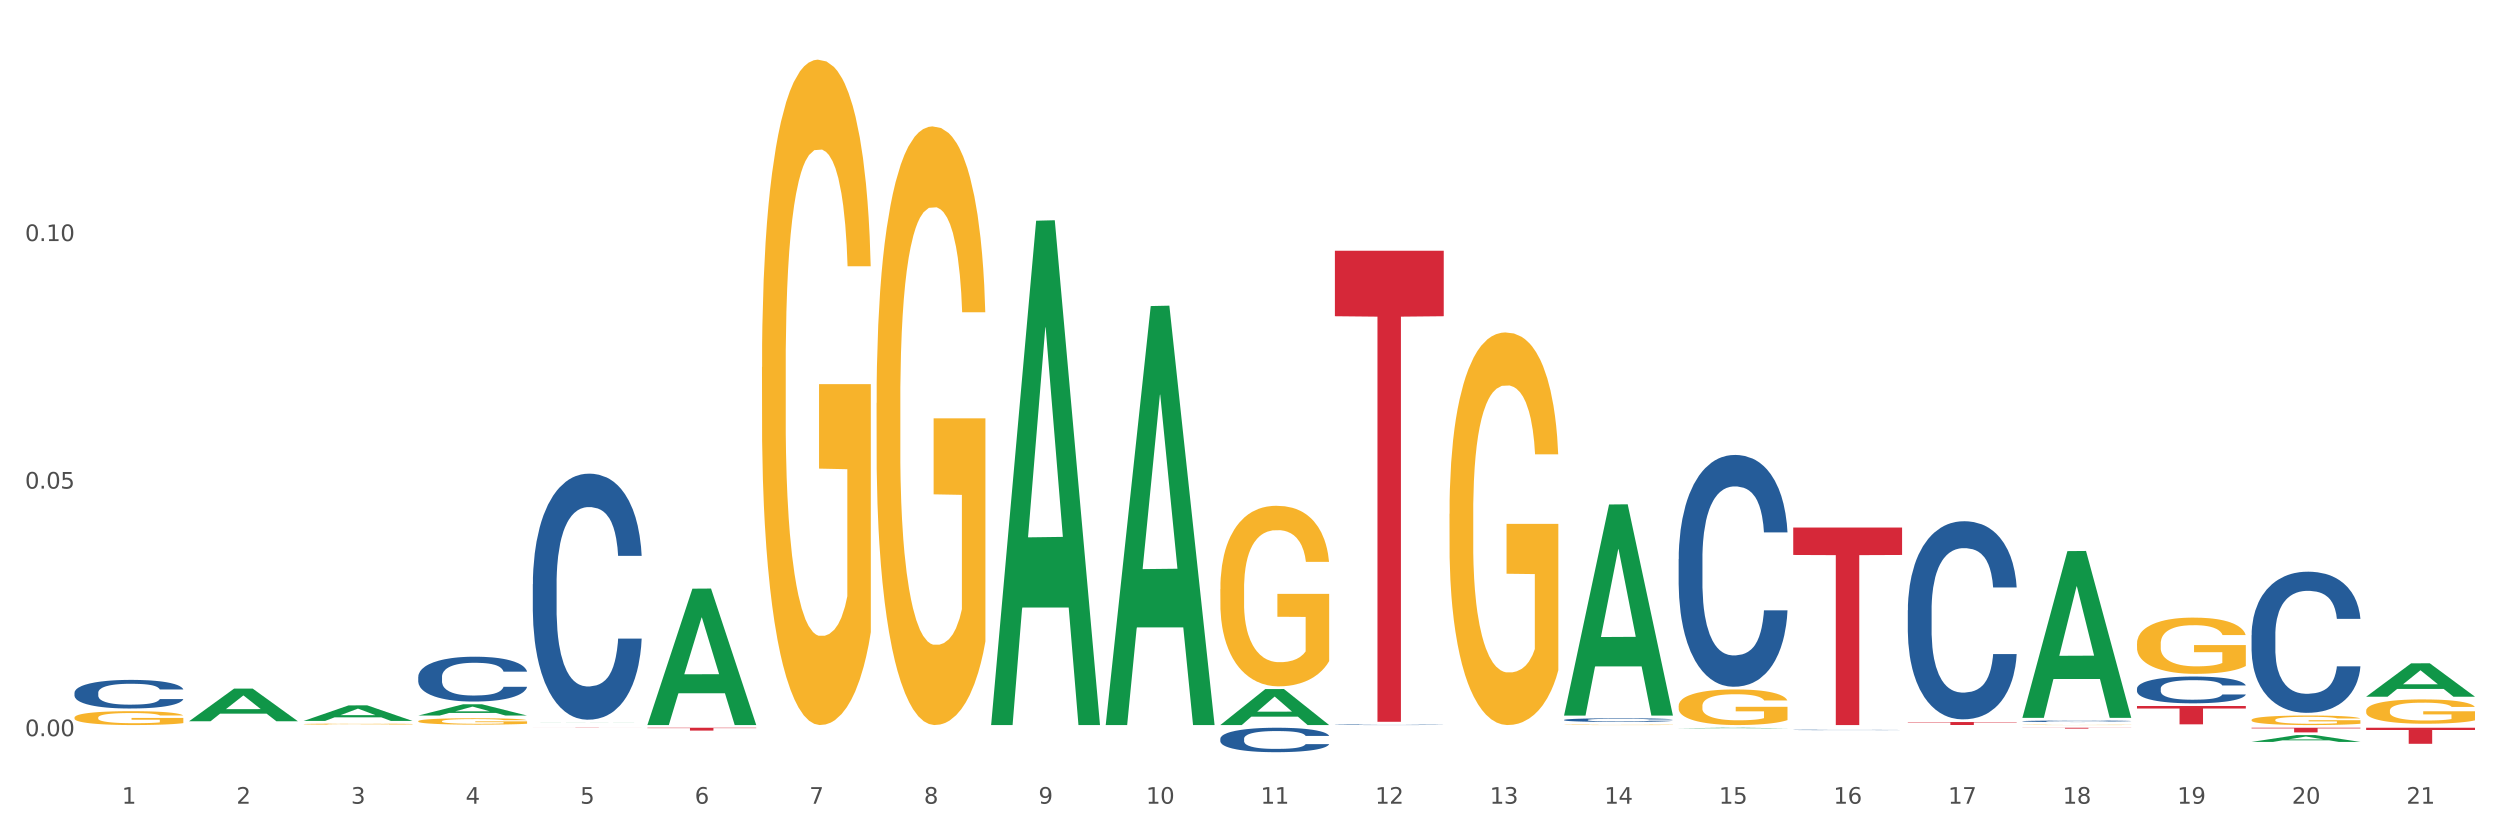 <?xml version="1.0" encoding="utf-8" standalone="no"?>
<!DOCTYPE svg PUBLIC "-//W3C//DTD SVG 1.1//EN"
  "http://www.w3.org/Graphics/SVG/1.1/DTD/svg11.dtd">
<svg xmlns:xlink="http://www.w3.org/1999/xlink" width="1080pt" height="360pt" viewBox="0 0 1080 360" xmlns="http://www.w3.org/2000/svg" version="1.1">
 <rect x="0" y="0" width="1080" height="360" fill="#333333" stroke="none"/>
 <defs>
  <style type="text/css">*{stroke-linejoin: round; stroke-linecap: butt}</style>
 </defs>
 <g id="figure_1">
  <g id="patch_1">
   <path d="M 0 360 
L 1080 360 
L 1080 0 
L 0 0 
z
" style="fill: #ffffff; stroke: #ffffff; stroke-linejoin: miter"/>
  </g>
  <g id="axes_1">
   <g id="matplotlib.axis_1">
    <g id="xtick_1">
     <g id="text_1">
      <!-- 1 -->
      <g style="fill: #4d4d4d" transform="translate(52.633 347.204) scale(0.096 -0.096)">
       <defs>
        <path id="DejaVuSans-31" d="M 794 531 
L 1825 531 
L 1825 4091 
L 703 3866 
L 703 4441 
L 1819 4666 
L 2450 4666 
L 2450 531 
L 3481 531 
L 3481 0 
L 794 0 
L 794 531 
z
" transform="scale(0.016)"/>
       </defs>
       <use xlink:href="#DejaVuSans-31"/>
      </g>
     </g>
    </g>
    <g id="xtick_2">
     <g id="text_2">
      <!-- 2 -->
      <g style="fill: #4d4d4d" transform="translate(102.133 347.204) scale(0.096 -0.096)">
       <defs>
        <path id="DejaVuSans-32" d="M 1228 531 
L 3431 531 
L 3431 0 
L 469 0 
L 469 531 
Q 828 903 1448 1529 
Q 2069 2156 2228 2338 
Q 2531 2678 2651 2914 
Q 2772 3150 2772 3378 
Q 2772 3750 2511 3984 
Q 2250 4219 1831 4219 
Q 1534 4219 1204 4116 
Q 875 4013 500 3803 
L 500 4441 
Q 881 4594 1212 4672 
Q 1544 4750 1819 4750 
Q 2544 4750 2975 4387 
Q 3406 4025 3406 3419 
Q 3406 3131 3298 2873 
Q 3191 2616 2906 2266 
Q 2828 2175 2409 1742 
Q 1991 1309 1228 531 
z
" transform="scale(0.016)"/>
       </defs>
       <use xlink:href="#DejaVuSans-32"/>
      </g>
     </g>
    </g>
    <g id="xtick_3">
     <g id="text_3">
      <!-- 3 -->
      <g style="fill: #4d4d4d" transform="translate(151.633 347.204) scale(0.096 -0.096)">
       <defs>
        <path id="DejaVuSans-33" d="M 2597 2516 
Q 3050 2419 3304 2112 
Q 3559 1806 3559 1356 
Q 3559 666 3084 287 
Q 2609 -91 1734 -91 
Q 1441 -91 1130 -33 
Q 819 25 488 141 
L 488 750 
Q 750 597 1062 519 
Q 1375 441 1716 441 
Q 2309 441 2620 675 
Q 2931 909 2931 1356 
Q 2931 1769 2642 2001 
Q 2353 2234 1838 2234 
L 1294 2234 
L 1294 2753 
L 1863 2753 
Q 2328 2753 2575 2939 
Q 2822 3125 2822 3475 
Q 2822 3834 2567 4026 
Q 2313 4219 1838 4219 
Q 1578 4219 1281 4162 
Q 984 4106 628 3988 
L 628 4550 
Q 988 4650 1302 4700 
Q 1616 4750 1894 4750 
Q 2613 4750 3031 4423 
Q 3450 4097 3450 3541 
Q 3450 3153 3228 2886 
Q 3006 2619 2597 2516 
z
" transform="scale(0.016)"/>
       </defs>
       <use xlink:href="#DejaVuSans-33"/>
      </g>
     </g>
    </g>
    <g id="xtick_4">
     <g id="text_4">
      <!-- 4 -->
      <g style="fill: #4d4d4d" transform="translate(201.133 347.204) scale(0.096 -0.096)">
       <defs>
        <path id="DejaVuSans-34" d="M 2419 4116 
L 825 1625 
L 2419 1625 
L 2419 4116 
z
M 2253 4666 
L 3047 4666 
L 3047 1625 
L 3713 1625 
L 3713 1100 
L 3047 1100 
L 3047 0 
L 2419 0 
L 2419 1100 
L 313 1100 
L 313 1709 
L 2253 4666 
z
" transform="scale(0.016)"/>
       </defs>
       <use xlink:href="#DejaVuSans-34"/>
      </g>
     </g>
    </g>
    <g id="xtick_5">
     <g id="text_5">
      <!-- 5 -->
      <g style="fill: #4d4d4d" transform="translate(250.633 347.204) scale(0.096 -0.096)">
       <defs>
        <path id="DejaVuSans-35" d="M 691 4666 
L 3169 4666 
L 3169 4134 
L 1269 4134 
L 1269 2991 
Q 1406 3038 1543 3061 
Q 1681 3084 1819 3084 
Q 2600 3084 3056 2656 
Q 3513 2228 3513 1497 
Q 3513 744 3044 326 
Q 2575 -91 1722 -91 
Q 1428 -91 1123 -41 
Q 819 9 494 109 
L 494 744 
Q 775 591 1075 516 
Q 1375 441 1709 441 
Q 2250 441 2565 725 
Q 2881 1009 2881 1497 
Q 2881 1984 2565 2268 
Q 2250 2553 1709 2553 
Q 1456 2553 1204 2497 
Q 953 2441 691 2322 
L 691 4666 
z
" transform="scale(0.016)"/>
       </defs>
       <use xlink:href="#DejaVuSans-35"/>
      </g>
     </g>
    </g>
    <g id="xtick_6">
     <g id="text_6">
      <!-- 6 -->
      <g style="fill: #4d4d4d" transform="translate(300.134 347.204) scale(0.096 -0.096)">
       <defs>
        <path id="DejaVuSans-36" d="M 2113 2584 
Q 1688 2584 1439 2293 
Q 1191 2003 1191 1497 
Q 1191 994 1439 701 
Q 1688 409 2113 409 
Q 2538 409 2786 701 
Q 3034 994 3034 1497 
Q 3034 2003 2786 2293 
Q 2538 2584 2113 2584 
z
M 3366 4563 
L 3366 3988 
Q 3128 4100 2886 4159 
Q 2644 4219 2406 4219 
Q 1781 4219 1451 3797 
Q 1122 3375 1075 2522 
Q 1259 2794 1537 2939 
Q 1816 3084 2150 3084 
Q 2853 3084 3261 2657 
Q 3669 2231 3669 1497 
Q 3669 778 3244 343 
Q 2819 -91 2113 -91 
Q 1303 -91 875 529 
Q 447 1150 447 2328 
Q 447 3434 972 4092 
Q 1497 4750 2381 4750 
Q 2619 4750 2861 4703 
Q 3103 4656 3366 4563 
z
" transform="scale(0.016)"/>
       </defs>
       <use xlink:href="#DejaVuSans-36"/>
      </g>
     </g>
    </g>
    <g id="xtick_7">
     <g id="text_7">
      <!-- 7 -->
      <g style="fill: #4d4d4d" transform="translate(349.634 347.204) scale(0.096 -0.096)">
       <defs>
        <path id="DejaVuSans-37" d="M 525 4666 
L 3525 4666 
L 3525 4397 
L 1831 0 
L 1172 0 
L 2766 4134 
L 525 4134 
L 525 4666 
z
" transform="scale(0.016)"/>
       </defs>
       <use xlink:href="#DejaVuSans-37"/>
      </g>
     </g>
    </g>
    <g id="xtick_8">
     <g id="text_8">
      <!-- 8 -->
      <g style="fill: #4d4d4d" transform="translate(399.134 347.204) scale(0.096 -0.096)">
       <defs>
        <path id="DejaVuSans-38" d="M 2034 2216 
Q 1584 2216 1326 1975 
Q 1069 1734 1069 1313 
Q 1069 891 1326 650 
Q 1584 409 2034 409 
Q 2484 409 2743 651 
Q 3003 894 3003 1313 
Q 3003 1734 2745 1975 
Q 2488 2216 2034 2216 
z
M 1403 2484 
Q 997 2584 770 2862 
Q 544 3141 544 3541 
Q 544 4100 942 4425 
Q 1341 4750 2034 4750 
Q 2731 4750 3128 4425 
Q 3525 4100 3525 3541 
Q 3525 3141 3298 2862 
Q 3072 2584 2669 2484 
Q 3125 2378 3379 2068 
Q 3634 1759 3634 1313 
Q 3634 634 3220 271 
Q 2806 -91 2034 -91 
Q 1263 -91 848 271 
Q 434 634 434 1313 
Q 434 1759 690 2068 
Q 947 2378 1403 2484 
z
M 1172 3481 
Q 1172 3119 1398 2916 
Q 1625 2713 2034 2713 
Q 2441 2713 2670 2916 
Q 2900 3119 2900 3481 
Q 2900 3844 2670 4047 
Q 2441 4250 2034 4250 
Q 1625 4250 1398 4047 
Q 1172 3844 1172 3481 
z
" transform="scale(0.016)"/>
       </defs>
       <use xlink:href="#DejaVuSans-38"/>
      </g>
     </g>
    </g>
    <g id="xtick_9">
     <g id="text_9">
      <!-- 9 -->
      <g style="fill: #4d4d4d" transform="translate(448.634 347.204) scale(0.096 -0.096)">
       <defs>
        <path id="DejaVuSans-39" d="M 703 97 
L 703 672 
Q 941 559 1184 500 
Q 1428 441 1663 441 
Q 2288 441 2617 861 
Q 2947 1281 2994 2138 
Q 2813 1869 2534 1725 
Q 2256 1581 1919 1581 
Q 1219 1581 811 2004 
Q 403 2428 403 3163 
Q 403 3881 828 4315 
Q 1253 4750 1959 4750 
Q 2769 4750 3195 4129 
Q 3622 3509 3622 2328 
Q 3622 1225 3098 567 
Q 2575 -91 1691 -91 
Q 1453 -91 1209 -44 
Q 966 3 703 97 
z
M 1959 2075 
Q 2384 2075 2632 2365 
Q 2881 2656 2881 3163 
Q 2881 3666 2632 3958 
Q 2384 4250 1959 4250 
Q 1534 4250 1286 3958 
Q 1038 3666 1038 3163 
Q 1038 2656 1286 2365 
Q 1534 2075 1959 2075 
z
" transform="scale(0.016)"/>
       </defs>
       <use xlink:href="#DejaVuSans-39"/>
      </g>
     </g>
    </g>
    <g id="xtick_10">
     <g id="text_10">
      <!-- 10 -->
      <g style="fill: #4d4d4d" transform="translate(495.079 347.204) scale(0.096 -0.096)">
       <defs>
        <path id="DejaVuSans-30" d="M 2034 4250 
Q 1547 4250 1301 3770 
Q 1056 3291 1056 2328 
Q 1056 1369 1301 889 
Q 1547 409 2034 409 
Q 2525 409 2770 889 
Q 3016 1369 3016 2328 
Q 3016 3291 2770 3770 
Q 2525 4250 2034 4250 
z
M 2034 4750 
Q 2819 4750 3233 4129 
Q 3647 3509 3647 2328 
Q 3647 1150 3233 529 
Q 2819 -91 2034 -91 
Q 1250 -91 836 529 
Q 422 1150 422 2328 
Q 422 3509 836 4129 
Q 1250 4750 2034 4750 
z
" transform="scale(0.016)"/>
       </defs>
       <use xlink:href="#DejaVuSans-31"/>
       <use xlink:href="#DejaVuSans-30" transform="translate(63.623 0)"/>
      </g>
     </g>
    </g>
    <g id="xtick_11">
     <g id="text_11">
      <!-- 11 -->
      <g style="fill: #4d4d4d" transform="translate(544.58 347.204) scale(0.096 -0.096)">
       <use xlink:href="#DejaVuSans-31"/>
       <use xlink:href="#DejaVuSans-31" transform="translate(63.623 0)"/>
      </g>
     </g>
    </g>
    <g id="xtick_12">
     <g id="text_12">
      <!-- 12 -->
      <g style="fill: #4d4d4d" transform="translate(594.08 347.204) scale(0.096 -0.096)">
       <use xlink:href="#DejaVuSans-31"/>
       <use xlink:href="#DejaVuSans-32" transform="translate(63.623 0)"/>
      </g>
     </g>
    </g>
    <g id="xtick_13">
     <g id="text_13">
      <!-- 13 -->
      <g style="fill: #4d4d4d" transform="translate(643.58 347.204) scale(0.096 -0.096)">
       <use xlink:href="#DejaVuSans-31"/>
       <use xlink:href="#DejaVuSans-33" transform="translate(63.623 0)"/>
      </g>
     </g>
    </g>
    <g id="xtick_14">
     <g id="text_14">
      <!-- 14 -->
      <g style="fill: #4d4d4d" transform="translate(693.08 347.204) scale(0.096 -0.096)">
       <use xlink:href="#DejaVuSans-31"/>
       <use xlink:href="#DejaVuSans-34" transform="translate(63.623 0)"/>
      </g>
     </g>
    </g>
    <g id="xtick_15">
     <g id="text_15">
      <!-- 15 -->
      <g style="fill: #4d4d4d" transform="translate(742.58 347.204) scale(0.096 -0.096)">
       <use xlink:href="#DejaVuSans-31"/>
       <use xlink:href="#DejaVuSans-35" transform="translate(63.623 0)"/>
      </g>
     </g>
    </g>
    <g id="xtick_16">
     <g id="text_16">
      <!-- 16 -->
      <g style="fill: #4d4d4d" transform="translate(792.08 347.204) scale(0.096 -0.096)">
       <use xlink:href="#DejaVuSans-31"/>
       <use xlink:href="#DejaVuSans-36" transform="translate(63.623 0)"/>
      </g>
     </g>
    </g>
    <g id="xtick_17">
     <g id="text_17">
      <!-- 17 -->
      <g style="fill: #4d4d4d" transform="translate(841.58 347.204) scale(0.096 -0.096)">
       <use xlink:href="#DejaVuSans-31"/>
       <use xlink:href="#DejaVuSans-37" transform="translate(63.623 0)"/>
      </g>
     </g>
    </g>
    <g id="xtick_18">
     <g id="text_18">
      <!-- 18 -->
      <g style="fill: #4d4d4d" transform="translate(891.08 347.204) scale(0.096 -0.096)">
       <use xlink:href="#DejaVuSans-31"/>
       <use xlink:href="#DejaVuSans-38" transform="translate(63.623 0)"/>
      </g>
     </g>
    </g>
    <g id="xtick_19">
     <g id="text_19">
      <!-- 19 -->
      <g style="fill: #4d4d4d" transform="translate(940.58 347.204) scale(0.096 -0.096)">
       <use xlink:href="#DejaVuSans-31"/>
       <use xlink:href="#DejaVuSans-39" transform="translate(63.623 0)"/>
      </g>
     </g>
    </g>
    <g id="xtick_20">
     <g id="text_20">
      <!-- 20 -->
      <g style="fill: #4d4d4d" transform="translate(990.08 347.204) scale(0.096 -0.096)">
       <use xlink:href="#DejaVuSans-32"/>
       <use xlink:href="#DejaVuSans-30" transform="translate(63.623 0)"/>
      </g>
     </g>
    </g>
    <g id="xtick_21">
     <g id="text_21">
      <!-- 21 -->
      <g style="fill: #4d4d4d" transform="translate(1039.58 347.204) scale(0.096 -0.096)">
       <use xlink:href="#DejaVuSans-32"/>
       <use xlink:href="#DejaVuSans-31" transform="translate(63.623 0)"/>
      </g>
     </g>
    </g>
    <g id="xtick_22"/>
    <g id="xtick_23"/>
    <g id="xtick_24"/>
    <g id="xtick_25"/>
    <g id="xtick_26"/>
    <g id="xtick_27"/>
    <g id="xtick_28"/>
    <g id="xtick_29"/>
    <g id="xtick_30"/>
    <g id="xtick_31"/>
    <g id="xtick_32"/>
    <g id="xtick_33"/>
    <g id="xtick_34"/>
    <g id="xtick_35"/>
    <g id="xtick_36"/>
    <g id="xtick_37"/>
    <g id="xtick_38"/>
    <g id="xtick_39"/>
    <g id="xtick_40"/>
    <g id="xtick_41"/>
   </g>
   <g id="matplotlib.axis_2">
    <g id="ytick_1">
     <g id="text_22">
      <!-- 0.00 -->
      <g style="fill: #4d4d4d" transform="translate(10.8 318.028) scale(0.096 -0.096)">
       <defs>
        <path id="DejaVuSans-2e" d="M 684 794 
L 1344 794 
L 1344 0 
L 684 0 
L 684 794 
z
" transform="scale(0.016)"/>
       </defs>
       <use xlink:href="#DejaVuSans-30"/>
       <use xlink:href="#DejaVuSans-2e" transform="translate(63.623 0)"/>
       <use xlink:href="#DejaVuSans-30" transform="translate(95.41 0)"/>
       <use xlink:href="#DejaVuSans-30" transform="translate(159.033 0)"/>
      </g>
     </g>
    </g>
    <g id="ytick_2">
     <g id="text_23">
      <!-- 0.05 -->
      <g style="fill: #4d4d4d" transform="translate(10.8 211.083) scale(0.096 -0.096)">
       <use xlink:href="#DejaVuSans-30"/>
       <use xlink:href="#DejaVuSans-2e" transform="translate(63.623 0)"/>
       <use xlink:href="#DejaVuSans-30" transform="translate(95.41 0)"/>
       <use xlink:href="#DejaVuSans-35" transform="translate(159.033 0)"/>
      </g>
     </g>
    </g>
    <g id="ytick_3">
     <g id="text_24">
      <!-- 0.10 -->
      <g style="fill: #4d4d4d" transform="translate(10.8 104.138) scale(0.096 -0.096)">
       <use xlink:href="#DejaVuSans-30"/>
       <use xlink:href="#DejaVuSans-2e" transform="translate(63.623 0)"/>
       <use xlink:href="#DejaVuSans-31" transform="translate(95.41 0)"/>
       <use xlink:href="#DejaVuSans-30" transform="translate(159.033 0)"/>
      </g>
     </g>
    </g>
    <g id="ytick_4"/>
    <g id="ytick_5"/>
    <g id="ytick_6"/>
   </g>
   <g id="PolyCollection_1">
    <path d="M 81.675 311.568 
L 81.723 311.555 
L 101.115 297.487 
L 109.163 297.474 
L 128.7 311.595 
L 119.392 311.595 
L 115.174 308.307 
L 95.152 308.307 
L 95.007 308.36 
L 90.935 311.595 
L 81.675 311.595 
L 81.675 311.568 
L 97.673 306.344 
L 112.653 306.331 
L 105.236 300.483 
L 105.139 300.457 
L 105.042 300.497 
L 97.625 306.331 
L 97.673 306.344 
L 81.675 311.568 
z
" clip-path="url(#p3206f3b11f)" style="fill: #109648"/>
    <path d="M 131.175 311.432 
L 131.223 311.426 
L 150.615 304.721 
L 158.663 304.715 
L 178.2 311.445 
L 168.892 311.445 
L 164.674 309.878 
L 144.652 309.878 
L 144.507 309.903 
L 140.435 311.445 
L 131.175 311.445 
L 131.175 311.432 
L 147.173 308.942 
L 162.153 308.936 
L 154.736 306.149 
L 154.639 306.137 
L 154.542 306.156 
L 147.125 308.936 
L 147.173 308.942 
L 131.175 311.432 
z
" clip-path="url(#p3206f3b11f)" style="fill: #109648"/>
    <path d="M 180.675 309.112 
L 180.723 309.107 
L 200.115 304.236 
L 208.163 304.232 
L 227.7 309.121 
L 218.392 309.121 
L 214.174 307.983 
L 194.152 307.983 
L 194.007 308.001 
L 189.935 309.121 
L 180.675 309.121 
L 180.675 309.112 
L 196.673 307.303 
L 211.653 307.299 
L 204.236 305.274 
L 204.139 305.265 
L 204.042 305.279 
L 196.625 307.299 
L 196.673 307.303 
L 180.675 309.112 
z
" clip-path="url(#p3206f3b11f)" style="fill: #109648"/>
    <path d="M 230.175 312.128 
L 230.223 312.128 
L 249.615 312.078 
L 257.663 312.078 
L 277.2 312.128 
L 267.892 312.128 
L 263.674 312.117 
L 243.652 312.117 
L 243.507 312.117 
L 239.435 312.128 
L 230.175 312.128 
L 230.175 312.128 
L 246.173 312.109 
L 261.153 312.109 
L 253.736 312.088 
L 253.639 312.088 
L 253.542 312.089 
L 246.125 312.109 
L 246.173 312.109 
L 230.175 312.128 
z
" clip-path="url(#p3206f3b11f)" style="fill: #109648"/>
    <path d="M 675.675 313.121 
L 675.731 313.121 
L 675.731 313.114 
L 675.842 313.108 
L 676.397 313.095 
L 677.23 313.084 
L 677.84 313.078 
L 678.451 313.073 
L 679.173 313.068 
L 680.061 313.063 
L 681.671 313.056 
L 682.67 313.052 
L 683.892 313.048 
L 686.113 313.042 
L 687.723 313.039 
L 689.388 313.036 
L 692.109 313.033 
L 693.885 313.032 
L 695.773 313.031 
L 698.049 313.03 
L 699.77 313.03 
L 703.546 313.03 
L 706.766 313.032 
L 708.32 313.033 
L 710.319 313.035 
L 711.374 313.037 
L 713.095 313.04 
L 714.872 313.043 
L 716.093 313.047 
L 717.925 313.053 
L 719.313 313.059 
L 720.59 313.066 
L 721.256 313.072 
L 721.756 313.077 
L 722.2 313.082 
L 722.644 313.091 
L 712.651 313.091 
L 712.262 313.085 
L 711.652 313.079 
L 710.763 313.073 
L 709.986 313.069 
L 708.654 313.065 
L 707.432 313.062 
L 706.155 313.06 
L 704.601 313.058 
L 703.379 313.057 
L 701.658 313.056 
L 698.271 313.057 
L 695.995 313.058 
L 694.441 313.06 
L 693.441 313.061 
L 692.553 313.063 
L 691.554 313.066 
L 690.388 313.07 
L 689.555 313.073 
L 688.722 313.077 
L 688.056 313.082 
L 687.445 313.087 
L 686.945 313.092 
L 686.557 313.098 
L 686.224 313.104 
L 685.946 313.116 
L 685.946 313.14 
L 686.057 313.146 
L 686.335 313.153 
L 686.668 313.159 
L 687.223 313.165 
L 687.723 313.17 
L 688.667 313.176 
L 689.721 313.182 
L 690.554 313.185 
L 691.387 313.188 
L 692.831 313.192 
L 694.441 313.195 
L 695.829 313.197 
L 697.716 313.199 
L 698.993 313.2 
L 700.104 313.2 
L 702.824 313.2 
L 704.767 313.2 
L 706.932 313.198 
L 708.598 313.197 
L 709.986 313.195 
L 711.541 313.191 
L 712.54 313.188 
L 712.54 313.151 
L 700.326 313.151 
L 700.326 313.126 
L 722.7 313.126 
L 722.7 313.199 
L 721.756 313.203 
L 720.701 313.206 
L 719.591 313.209 
L 717.925 313.213 
L 715.927 313.217 
L 714.15 313.219 
L 712.262 313.221 
L 710.042 313.223 
L 707.155 313.225 
L 705.378 313.226 
L 703.157 313.226 
L 700.548 313.226 
L 698.271 313.226 
L 696.051 313.225 
L 693.719 313.224 
L 691.443 313.221 
L 689.721 313.219 
L 688 313.216 
L 686.168 313.212 
L 684.725 313.209 
L 683.614 313.205 
L 682.393 313.201 
L 681.06 313.196 
L 680.061 313.191 
L 679.173 313.186 
L 678.229 313.18 
L 677.563 313.174 
L 676.896 313.167 
L 676.508 313.162 
L 676.064 313.154 
L 675.731 313.142 
L 675.675 313.121 
z
" clip-path="url(#p3206f3b11f)" style="fill: #f7b32b"/>
    <path d="M 725.175 304.948 
L 725.231 304.934 
L 725.231 304.428 
L 725.342 303.993 
L 725.897 302.939 
L 726.73 302.067 
L 727.34 301.603 
L 727.951 301.224 
L 728.673 300.844 
L 729.561 300.451 
L 731.171 299.875 
L 732.17 299.579 
L 733.392 299.27 
L 735.613 298.821 
L 737.223 298.568 
L 738.888 298.357 
L 741.609 298.104 
L 743.385 297.991 
L 745.273 297.907 
L 747.549 297.851 
L 749.27 297.837 
L 753.046 297.879 
L 756.266 298.005 
L 757.82 298.104 
L 759.819 298.272 
L 760.874 298.385 
L 762.595 298.61 
L 764.372 298.905 
L 765.593 299.158 
L 767.425 299.636 
L 768.813 300.114 
L 770.09 300.704 
L 770.756 301.111 
L 771.256 301.491 
L 771.7 301.927 
L 772.144 302.615 
L 762.151 302.615 
L 761.762 302.123 
L 761.152 301.66 
L 760.263 301.21 
L 759.486 300.929 
L 758.154 300.577 
L 756.932 300.352 
L 755.655 300.184 
L 754.101 300.043 
L 752.879 299.973 
L 751.158 299.917 
L 747.771 299.931 
L 745.495 300.043 
L 743.941 300.184 
L 742.941 300.31 
L 742.053 300.451 
L 741.054 300.648 
L 739.888 300.943 
L 739.055 301.21 
L 738.222 301.547 
L 737.556 301.884 
L 736.945 302.278 
L 736.445 302.7 
L 736.057 303.135 
L 735.724 303.669 
L 735.446 304.555 
L 735.446 306.48 
L 735.557 306.916 
L 735.835 307.492 
L 736.168 307.928 
L 736.723 308.448 
L 737.223 308.799 
L 738.167 309.305 
L 739.221 309.727 
L 740.054 309.994 
L 740.887 310.219 
L 742.331 310.528 
L 743.941 310.781 
L 745.329 310.936 
L 747.216 311.076 
L 748.493 311.132 
L 749.604 311.16 
L 752.324 311.16 
L 754.267 311.118 
L 756.432 311.02 
L 758.098 310.893 
L 759.486 310.739 
L 761.041 310.486 
L 762.04 310.247 
L 762.04 307.309 
L 749.826 307.295 
L 749.826 305.342 
L 772.2 305.342 
L 772.2 311.076 
L 771.256 311.371 
L 770.201 311.638 
L 769.091 311.877 
L 767.425 312.172 
L 765.427 312.453 
L 763.65 312.65 
L 761.762 312.819 
L 759.542 312.973 
L 756.655 313.114 
L 754.878 313.17 
L 752.657 313.212 
L 750.048 313.226 
L 747.771 313.198 
L 745.551 313.128 
L 743.219 313.002 
L 740.943 312.819 
L 739.221 312.636 
L 737.5 312.411 
L 735.668 312.116 
L 734.225 311.835 
L 733.114 311.582 
L 731.893 311.259 
L 730.56 310.837 
L 729.561 310.458 
L 728.673 310.064 
L 727.729 309.558 
L 727.063 309.123 
L 726.396 308.574 
L 726.008 308.167 
L 725.564 307.534 
L 725.231 306.649 
L 725.175 304.948 
z
" clip-path="url(#p3206f3b11f)" style="fill: #f7b32b"/>
    <path d="M 873.675 313.145 
L 873.731 313.145 
L 873.731 313.14 
L 873.842 313.135 
L 874.397 313.125 
L 875.23 313.116 
L 875.84 313.112 
L 876.451 313.108 
L 877.173 313.104 
L 878.061 313.1 
L 879.671 313.095 
L 880.67 313.092 
L 881.892 313.089 
L 884.113 313.084 
L 885.723 313.082 
L 887.388 313.08 
L 890.109 313.077 
L 891.885 313.076 
L 893.773 313.075 
L 896.049 313.075 
L 897.77 313.074 
L 901.546 313.075 
L 904.766 313.076 
L 906.32 313.077 
L 908.319 313.079 
L 909.374 313.08 
L 911.095 313.082 
L 912.872 313.085 
L 914.093 313.087 
L 915.925 313.092 
L 917.313 313.097 
L 918.59 313.103 
L 919.256 313.107 
L 919.756 313.111 
L 920.2 313.115 
L 920.644 313.122 
L 910.651 313.122 
L 910.262 313.117 
L 909.652 313.112 
L 908.763 313.108 
L 907.986 313.105 
L 906.654 313.101 
L 905.432 313.099 
L 904.155 313.098 
L 902.601 313.096 
L 901.379 313.096 
L 899.658 313.095 
L 896.271 313.095 
L 893.995 313.096 
L 892.441 313.098 
L 891.441 313.099 
L 890.553 313.1 
L 889.554 313.102 
L 888.388 313.105 
L 887.555 313.108 
L 886.722 313.111 
L 886.056 313.114 
L 885.445 313.118 
L 884.945 313.122 
L 884.557 313.127 
L 884.224 313.132 
L 883.946 313.141 
L 883.946 313.16 
L 884.057 313.164 
L 884.335 313.17 
L 884.668 313.174 
L 885.223 313.179 
L 885.723 313.183 
L 886.667 313.188 
L 887.721 313.192 
L 888.554 313.195 
L 889.387 313.197 
L 890.831 313.2 
L 892.441 313.202 
L 893.829 313.204 
L 895.716 313.205 
L 896.993 313.206 
L 898.104 313.206 
L 900.824 313.206 
L 902.767 313.206 
L 904.932 313.205 
L 906.598 313.203 
L 907.986 313.202 
L 909.541 313.199 
L 910.54 313.197 
L 910.54 313.168 
L 898.326 313.168 
L 898.326 313.149 
L 920.7 313.149 
L 920.7 313.205 
L 919.756 313.208 
L 918.701 313.211 
L 917.591 313.213 
L 915.925 313.216 
L 913.927 313.219 
L 912.15 313.221 
L 910.262 313.222 
L 908.042 313.224 
L 905.155 313.225 
L 903.378 313.226 
L 901.157 313.226 
L 898.548 313.226 
L 896.271 313.226 
L 894.051 313.225 
L 891.719 313.224 
L 889.443 313.222 
L 887.721 313.221 
L 886 313.218 
L 884.168 313.215 
L 882.725 313.213 
L 881.614 313.21 
L 880.393 313.207 
L 879.06 313.203 
L 878.061 313.199 
L 877.173 313.195 
L 876.229 313.19 
L 875.563 313.186 
L 874.896 313.18 
L 874.508 313.176 
L 874.064 313.17 
L 873.731 313.161 
L 873.675 313.145 
z
" clip-path="url(#p3206f3b11f)" style="fill: #f7b32b"/>
    <path d="M 279.675 313.116 
L 279.723 313.06 
L 299.115 254.305 
L 307.163 254.249 
L 326.7 313.226 
L 317.392 313.226 
L 313.174 299.493 
L 293.152 299.493 
L 293.007 299.714 
L 288.935 313.226 
L 279.675 313.226 
L 279.675 313.116 
L 295.673 291.297 
L 310.653 291.242 
L 303.236 266.82 
L 303.139 266.709 
L 303.042 266.875 
L 295.625 291.242 
L 295.673 291.297 
L 279.675 313.116 
z
" clip-path="url(#p3206f3b11f)" style="fill: #109648"/>
    <path d="M 923.175 278.036 
L 923.231 278.014 
L 923.231 277.215 
L 923.342 276.527 
L 923.897 274.862 
L 924.73 273.486 
L 925.34 272.754 
L 925.951 272.155 
L 926.673 271.556 
L 927.561 270.934 
L 929.171 270.024 
L 930.17 269.558 
L 931.392 269.07 
L 933.613 268.36 
L 935.223 267.96 
L 936.888 267.627 
L 939.609 267.228 
L 941.385 267.05 
L 943.273 266.917 
L 945.549 266.828 
L 947.27 266.806 
L 951.046 266.873 
L 954.266 267.073 
L 955.82 267.228 
L 957.819 267.494 
L 958.874 267.672 
L 960.595 268.027 
L 962.372 268.493 
L 963.593 268.892 
L 965.425 269.647 
L 966.813 270.401 
L 968.09 271.334 
L 968.756 271.977 
L 969.256 272.576 
L 969.7 273.264 
L 970.144 274.352 
L 960.151 274.352 
L 959.762 273.575 
L 959.152 272.843 
L 958.263 272.133 
L 957.486 271.689 
L 956.154 271.134 
L 954.932 270.779 
L 953.655 270.512 
L 952.101 270.291 
L 950.879 270.18 
L 949.158 270.091 
L 945.771 270.113 
L 943.495 270.291 
L 941.941 270.512 
L 940.941 270.712 
L 940.053 270.934 
L 939.054 271.245 
L 937.888 271.711 
L 937.055 272.133 
L 936.222 272.665 
L 935.556 273.198 
L 934.945 273.819 
L 934.445 274.485 
L 934.057 275.173 
L 933.724 276.016 
L 933.446 277.415 
L 933.446 280.455 
L 933.557 281.143 
L 933.835 282.053 
L 934.168 282.741 
L 934.723 283.562 
L 935.223 284.117 
L 936.167 284.916 
L 937.221 285.582 
L 938.054 286.003 
L 938.887 286.358 
L 940.331 286.847 
L 941.941 287.246 
L 943.329 287.49 
L 945.216 287.712 
L 946.493 287.801 
L 947.604 287.845 
L 950.324 287.845 
L 952.267 287.779 
L 954.432 287.623 
L 956.098 287.424 
L 957.486 287.179 
L 959.041 286.78 
L 960.04 286.403 
L 960.04 281.764 
L 947.826 281.742 
L 947.826 278.657 
L 970.2 278.657 
L 970.2 287.712 
L 969.256 288.178 
L 968.201 288.6 
L 967.091 288.977 
L 965.425 289.443 
L 963.427 289.887 
L 961.65 290.198 
L 959.762 290.464 
L 957.542 290.708 
L 954.655 290.93 
L 952.878 291.019 
L 950.657 291.085 
L 948.048 291.108 
L 945.771 291.063 
L 943.551 290.952 
L 941.219 290.753 
L 938.943 290.464 
L 937.221 290.176 
L 935.5 289.82 
L 933.668 289.354 
L 932.225 288.911 
L 931.114 288.511 
L 929.893 288.001 
L 928.56 287.335 
L 927.561 286.736 
L 926.673 286.114 
L 925.729 285.315 
L 925.063 284.627 
L 924.396 283.762 
L 924.008 283.118 
L 923.564 282.119 
L 923.231 280.721 
L 923.175 278.036 
z
" clip-path="url(#p3206f3b11f)" style="fill: #f7b32b"/>
    <path d="M 329.175 158.598 
L 329.231 158.336 
L 329.231 148.885 
L 329.342 140.746 
L 329.897 121.057 
L 330.73 104.78 
L 331.34 96.117 
L 331.951 89.028 
L 332.673 81.94 
L 333.561 74.59 
L 335.171 63.826 
L 336.17 58.313 
L 337.392 52.537 
L 339.613 44.136 
L 341.223 39.411 
L 342.888 35.473 
L 345.609 30.748 
L 347.385 28.647 
L 349.273 27.072 
L 351.549 26.022 
L 353.27 25.759 
L 357.046 26.547 
L 360.266 28.91 
L 361.82 30.748 
L 363.819 33.898 
L 364.874 35.998 
L 366.595 40.198 
L 368.372 45.712 
L 369.593 50.437 
L 371.425 59.363 
L 372.813 68.289 
L 374.09 79.315 
L 374.756 86.928 
L 375.256 94.016 
L 375.7 102.155 
L 376.144 115.019 
L 366.151 115.019 
L 365.762 105.83 
L 365.152 97.167 
L 364.263 88.766 
L 363.486 83.515 
L 362.154 76.952 
L 360.932 72.752 
L 359.655 69.601 
L 358.101 66.976 
L 356.879 65.664 
L 355.158 64.613 
L 351.771 64.876 
L 349.495 66.976 
L 347.941 69.601 
L 346.941 71.964 
L 346.053 74.59 
L 345.054 78.265 
L 343.888 83.778 
L 343.055 88.766 
L 342.222 95.067 
L 341.556 101.367 
L 340.945 108.718 
L 340.445 116.594 
L 340.057 124.732 
L 339.724 134.708 
L 339.446 151.247 
L 339.446 187.214 
L 339.557 195.352 
L 339.835 206.115 
L 340.168 214.254 
L 340.723 223.967 
L 341.223 230.53 
L 342.167 239.981 
L 343.221 247.857 
L 344.054 252.845 
L 344.887 257.046 
L 346.331 262.821 
L 347.941 267.547 
L 349.329 270.435 
L 351.216 273.06 
L 352.493 274.11 
L 353.604 274.635 
L 356.324 274.635 
L 358.267 273.847 
L 360.432 272.01 
L 362.098 269.647 
L 363.486 266.759 
L 365.041 262.034 
L 366.04 257.571 
L 366.04 202.703 
L 353.826 202.44 
L 353.826 165.949 
L 376.2 165.949 
L 376.2 273.06 
L 375.256 278.573 
L 374.201 283.561 
L 373.091 288.024 
L 371.425 293.537 
L 369.427 298.787 
L 367.65 302.463 
L 365.762 305.613 
L 363.542 308.501 
L 360.655 311.126 
L 358.878 312.176 
L 356.657 312.964 
L 354.048 313.226 
L 351.771 312.701 
L 349.551 311.389 
L 347.219 309.026 
L 344.943 305.613 
L 343.221 302.2 
L 341.5 298 
L 339.668 292.487 
L 338.225 287.236 
L 337.114 282.511 
L 335.893 276.473 
L 334.56 268.597 
L 333.561 261.509 
L 332.673 254.158 
L 331.729 244.707 
L 331.063 236.569 
L 330.396 226.33 
L 330.008 218.717 
L 329.564 206.903 
L 329.231 190.364 
L 329.175 158.598 
z
" clip-path="url(#p3206f3b11f)" style="fill: #f7b32b"/>
    <path d="M 378.675 174.109 
L 378.731 173.873 
L 378.731 165.37 
L 378.842 158.048 
L 379.397 140.334 
L 380.23 125.69 
L 380.84 117.895 
L 381.451 111.518 
L 382.173 105.141 
L 383.061 98.528 
L 384.671 88.844 
L 385.67 83.884 
L 386.892 78.688 
L 389.113 71.129 
L 390.723 66.878 
L 392.388 63.335 
L 395.109 59.084 
L 396.885 57.194 
L 398.773 55.777 
L 401.049 54.832 
L 402.77 54.596 
L 406.546 55.304 
L 409.766 57.43 
L 411.32 59.084 
L 413.319 61.918 
L 414.374 63.807 
L 416.095 67.586 
L 417.872 72.547 
L 419.093 76.798 
L 420.925 84.829 
L 422.313 92.859 
L 423.59 102.779 
L 424.256 109.629 
L 424.756 116.006 
L 425.2 123.328 
L 425.644 134.901 
L 415.651 134.901 
L 415.262 126.635 
L 414.652 118.84 
L 413.763 111.282 
L 412.986 106.558 
L 411.654 100.653 
L 410.432 96.874 
L 409.155 94.04 
L 407.601 91.678 
L 406.379 90.497 
L 404.658 89.552 
L 401.271 89.789 
L 398.995 91.678 
L 397.441 94.04 
L 396.441 96.166 
L 395.553 98.528 
L 394.554 101.834 
L 393.388 106.794 
L 392.555 111.282 
L 391.722 116.951 
L 391.056 122.619 
L 390.445 129.233 
L 389.945 136.318 
L 389.557 143.64 
L 389.224 152.616 
L 388.946 167.496 
L 388.946 199.854 
L 389.057 207.176 
L 389.335 216.86 
L 389.668 224.182 
L 390.223 232.921 
L 390.723 238.826 
L 391.667 247.329 
L 392.721 254.415 
L 393.554 258.902 
L 394.387 262.681 
L 395.831 267.878 
L 397.441 272.129 
L 398.829 274.727 
L 400.716 277.089 
L 401.993 278.034 
L 403.104 278.506 
L 405.824 278.506 
L 407.767 277.798 
L 409.932 276.144 
L 411.598 274.019 
L 412.986 271.42 
L 414.541 267.169 
L 415.54 263.154 
L 415.54 213.789 
L 403.326 213.553 
L 403.326 180.723 
L 425.7 180.723 
L 425.7 277.089 
L 424.756 282.049 
L 423.701 286.537 
L 422.591 290.552 
L 420.925 295.512 
L 418.927 300.236 
L 417.15 303.543 
L 415.262 306.377 
L 413.042 308.975 
L 410.155 311.337 
L 408.378 312.282 
L 406.157 312.99 
L 403.548 313.226 
L 401.271 312.754 
L 399.051 311.573 
L 396.719 309.447 
L 394.443 306.377 
L 392.721 303.306 
L 391 299.527 
L 389.168 294.567 
L 387.725 289.843 
L 386.614 285.592 
L 385.393 280.16 
L 384.06 273.074 
L 383.061 266.697 
L 382.173 260.083 
L 381.229 251.58 
L 380.563 244.258 
L 379.896 235.047 
L 379.508 228.197 
L 379.064 217.569 
L 378.731 202.688 
L 378.675 174.109 
z
" clip-path="url(#p3206f3b11f)" style="fill: #f7b32b"/>
    <path d="M 527.175 254.545 
L 527.231 254.474 
L 527.231 251.909 
L 527.342 249.701 
L 527.897 244.358 
L 528.73 239.941 
L 529.34 237.59 
L 529.951 235.667 
L 530.673 233.743 
L 531.561 231.748 
L 533.171 228.828 
L 534.17 227.332 
L 535.392 225.764 
L 537.613 223.485 
L 539.223 222.202 
L 540.888 221.134 
L 543.609 219.851 
L 545.385 219.281 
L 547.273 218.854 
L 549.549 218.569 
L 551.27 218.498 
L 555.046 218.712 
L 558.266 219.353 
L 559.82 219.851 
L 561.819 220.706 
L 562.874 221.276 
L 564.595 222.416 
L 566.372 223.912 
L 567.593 225.194 
L 569.425 227.617 
L 570.813 230.039 
L 572.09 233.031 
L 572.756 235.097 
L 573.256 237.02 
L 573.7 239.229 
L 574.144 242.719 
L 564.151 242.719 
L 563.762 240.226 
L 563.152 237.875 
L 562.263 235.595 
L 561.486 234.171 
L 560.154 232.39 
L 558.932 231.25 
L 557.655 230.395 
L 556.101 229.682 
L 554.879 229.326 
L 553.158 229.041 
L 549.771 229.113 
L 547.495 229.682 
L 545.941 230.395 
L 544.941 231.036 
L 544.053 231.748 
L 543.054 232.746 
L 541.888 234.242 
L 541.055 235.595 
L 540.222 237.305 
L 539.556 239.015 
L 538.945 241.01 
L 538.445 243.147 
L 538.057 245.355 
L 537.724 248.062 
L 537.446 252.55 
L 537.446 262.31 
L 537.557 264.519 
L 537.835 267.44 
L 538.168 269.648 
L 538.723 272.284 
L 539.223 274.065 
L 540.167 276.63 
L 541.221 278.767 
L 542.054 280.12 
L 542.887 281.26 
L 544.331 282.827 
L 545.941 284.11 
L 547.329 284.893 
L 549.216 285.606 
L 550.493 285.891 
L 551.604 286.033 
L 554.324 286.033 
L 556.267 285.82 
L 558.432 285.321 
L 560.098 284.68 
L 561.486 283.896 
L 563.041 282.614 
L 564.04 281.403 
L 564.04 266.514 
L 551.826 266.442 
L 551.826 256.54 
L 574.2 256.54 
L 574.2 285.606 
L 573.256 287.102 
L 572.201 288.455 
L 571.091 289.667 
L 569.425 291.163 
L 567.427 292.587 
L 565.65 293.585 
L 563.762 294.44 
L 561.542 295.223 
L 558.655 295.936 
L 556.878 296.221 
L 554.657 296.434 
L 552.048 296.506 
L 549.771 296.363 
L 547.551 296.007 
L 545.219 295.366 
L 542.943 294.44 
L 541.221 293.513 
L 539.5 292.374 
L 537.668 290.878 
L 536.225 289.453 
L 535.114 288.17 
L 533.893 286.532 
L 532.56 284.395 
L 531.561 282.471 
L 530.673 280.477 
L 529.729 277.912 
L 529.063 275.703 
L 528.396 272.925 
L 528.008 270.859 
L 527.564 267.653 
L 527.231 263.165 
L 527.175 254.545 
z
" clip-path="url(#p3206f3b11f)" style="fill: #f7b32b"/>
    <path d="M 626.175 221.987 
L 626.231 221.832 
L 626.231 216.255 
L 626.342 211.453 
L 626.897 199.835 
L 627.73 190.231 
L 628.34 185.119 
L 628.951 180.936 
L 629.673 176.754 
L 630.561 172.416 
L 632.171 166.065 
L 633.17 162.812 
L 634.392 159.404 
L 636.613 154.447 
L 638.223 151.659 
L 639.888 149.335 
L 642.609 146.547 
L 644.385 145.308 
L 646.273 144.378 
L 648.549 143.759 
L 650.27 143.604 
L 654.046 144.069 
L 657.266 145.463 
L 658.82 146.547 
L 660.819 148.406 
L 661.874 149.645 
L 663.595 152.124 
L 665.372 155.377 
L 666.593 158.165 
L 668.425 163.432 
L 669.813 168.699 
L 671.09 175.205 
L 671.756 179.697 
L 672.256 183.88 
L 672.7 188.682 
L 673.144 196.272 
L 663.151 196.272 
L 662.762 190.85 
L 662.152 185.738 
L 661.263 180.781 
L 660.486 177.683 
L 659.154 173.811 
L 657.932 171.332 
L 656.655 169.473 
L 655.101 167.924 
L 653.879 167.15 
L 652.158 166.53 
L 648.771 166.685 
L 646.495 167.924 
L 644.941 169.473 
L 643.941 170.867 
L 643.053 172.416 
L 642.054 174.585 
L 640.888 177.838 
L 640.055 180.781 
L 639.222 184.499 
L 638.556 188.217 
L 637.945 192.554 
L 637.445 197.202 
L 637.057 202.004 
L 636.724 207.89 
L 636.446 217.649 
L 636.446 238.871 
L 636.557 243.673 
L 636.835 250.025 
L 637.168 254.827 
L 637.723 260.558 
L 638.223 264.431 
L 639.167 270.008 
L 640.221 274.655 
L 641.054 277.598 
L 641.887 280.076 
L 643.331 283.484 
L 644.941 286.273 
L 646.329 287.977 
L 648.216 289.526 
L 649.493 290.145 
L 650.604 290.455 
L 653.324 290.455 
L 655.267 289.99 
L 657.432 288.906 
L 659.098 287.512 
L 660.486 285.808 
L 662.041 283.02 
L 663.04 280.386 
L 663.04 248.011 
L 650.826 247.856 
L 650.826 226.324 
L 673.2 226.324 
L 673.2 289.526 
L 672.256 292.779 
L 671.201 295.722 
L 670.091 298.355 
L 668.425 301.608 
L 666.427 304.707 
L 664.65 306.875 
L 662.762 308.734 
L 660.542 310.438 
L 657.655 311.987 
L 655.878 312.607 
L 653.657 313.072 
L 651.048 313.226 
L 648.771 312.917 
L 646.551 312.142 
L 644.219 310.748 
L 641.943 308.734 
L 640.221 306.72 
L 638.5 304.242 
L 636.668 300.989 
L 635.225 297.891 
L 634.114 295.102 
L 632.893 291.54 
L 631.56 286.892 
L 630.561 282.71 
L 629.673 278.372 
L 628.729 272.796 
L 628.063 267.994 
L 627.396 261.952 
L 627.008 257.46 
L 626.564 250.489 
L 626.231 240.73 
L 626.175 221.987 
z
" clip-path="url(#p3206f3b11f)" style="fill: #f7b32b"/>
    <path d="M 32.175 310.002 
L 32.231 309.996 
L 32.231 309.799 
L 32.342 309.63 
L 32.897 309.219 
L 33.73 308.88 
L 34.34 308.699 
L 34.951 308.551 
L 35.673 308.403 
L 36.561 308.25 
L 38.171 308.026 
L 39.17 307.911 
L 40.392 307.79 
L 42.613 307.615 
L 44.223 307.517 
L 45.888 307.434 
L 48.609 307.336 
L 50.385 307.292 
L 52.273 307.259 
L 54.549 307.237 
L 56.27 307.232 
L 60.046 307.248 
L 63.266 307.298 
L 64.82 307.336 
L 66.819 307.402 
L 67.874 307.445 
L 69.595 307.533 
L 71.372 307.648 
L 72.593 307.746 
L 74.425 307.933 
L 75.813 308.119 
L 77.09 308.349 
L 77.756 308.507 
L 78.256 308.655 
L 78.7 308.825 
L 79.144 309.093 
L 69.151 309.093 
L 68.762 308.902 
L 68.152 308.721 
L 67.263 308.546 
L 66.486 308.436 
L 65.154 308.299 
L 63.932 308.212 
L 62.655 308.146 
L 61.101 308.091 
L 59.879 308.064 
L 58.158 308.042 
L 54.771 308.048 
L 52.495 308.091 
L 50.941 308.146 
L 49.941 308.195 
L 49.053 308.25 
L 48.054 308.327 
L 46.888 308.442 
L 46.055 308.546 
L 45.222 308.677 
L 44.556 308.809 
L 43.945 308.962 
L 43.445 309.126 
L 43.057 309.296 
L 42.724 309.504 
L 42.446 309.849 
L 42.446 310.599 
L 42.557 310.768 
L 42.835 310.993 
L 43.168 311.163 
L 43.723 311.365 
L 44.223 311.502 
L 45.167 311.699 
L 46.221 311.863 
L 47.054 311.967 
L 47.887 312.055 
L 49.331 312.175 
L 50.941 312.274 
L 52.329 312.334 
L 54.216 312.389 
L 55.493 312.411 
L 56.604 312.422 
L 59.324 312.422 
L 61.267 312.405 
L 63.432 312.367 
L 65.098 312.318 
L 66.486 312.257 
L 68.041 312.159 
L 69.04 312.066 
L 69.04 310.922 
L 56.826 310.916 
L 56.826 310.155 
L 79.2 310.155 
L 79.2 312.389 
L 78.256 312.504 
L 77.201 312.608 
L 76.091 312.701 
L 74.425 312.816 
L 72.427 312.925 
L 70.65 313.002 
L 68.762 313.068 
L 66.542 313.128 
L 63.655 313.183 
L 61.878 313.205 
L 59.657 313.221 
L 57.048 313.226 
L 54.771 313.215 
L 52.551 313.188 
L 50.219 313.139 
L 47.943 313.068 
L 46.221 312.997 
L 44.5 312.909 
L 42.668 312.794 
L 41.225 312.684 
L 40.114 312.586 
L 38.893 312.46 
L 37.56 312.296 
L 36.561 312.148 
L 35.673 311.995 
L 34.729 311.798 
L 34.063 311.628 
L 33.396 311.414 
L 33.008 311.256 
L 32.564 311.009 
L 32.231 310.664 
L 32.175 310.002 
z
" clip-path="url(#p3206f3b11f)" style="fill: #f7b32b"/>
    <path d="M 131.175 312.81 
L 131.231 312.809 
L 131.231 312.794 
L 131.342 312.781 
L 131.897 312.75 
L 132.73 312.724 
L 133.34 312.711 
L 133.951 312.699 
L 134.673 312.688 
L 135.561 312.677 
L 137.171 312.659 
L 138.17 312.651 
L 139.392 312.642 
L 141.613 312.628 
L 143.223 312.621 
L 144.888 312.615 
L 147.609 312.607 
L 149.385 312.604 
L 151.273 312.601 
L 153.549 312.6 
L 155.27 312.599 
L 159.046 312.6 
L 162.266 312.604 
L 163.82 312.607 
L 165.819 312.612 
L 166.874 312.615 
L 168.595 312.622 
L 170.372 312.631 
L 171.593 312.638 
L 173.425 312.652 
L 174.813 312.667 
L 176.09 312.684 
L 176.756 312.696 
L 177.256 312.707 
L 177.7 312.72 
L 178.144 312.741 
L 168.151 312.741 
L 167.762 312.726 
L 167.152 312.712 
L 166.263 312.699 
L 165.486 312.691 
L 164.154 312.68 
L 162.932 312.674 
L 161.655 312.669 
L 160.101 312.664 
L 158.879 312.662 
L 157.158 312.661 
L 153.771 312.661 
L 151.495 312.664 
L 149.941 312.669 
L 148.941 312.672 
L 148.053 312.677 
L 147.054 312.682 
L 145.888 312.691 
L 145.055 312.699 
L 144.222 312.709 
L 143.556 312.719 
L 142.945 312.731 
L 142.445 312.743 
L 142.057 312.756 
L 141.724 312.772 
L 141.446 312.798 
L 141.446 312.855 
L 141.557 312.868 
L 141.835 312.885 
L 142.168 312.898 
L 142.723 312.913 
L 143.223 312.924 
L 144.167 312.939 
L 145.221 312.951 
L 146.054 312.959 
L 146.887 312.966 
L 148.331 312.975 
L 149.941 312.982 
L 151.329 312.987 
L 153.216 312.991 
L 154.493 312.993 
L 155.604 312.993 
L 158.324 312.993 
L 160.267 312.992 
L 162.432 312.989 
L 164.098 312.986 
L 165.486 312.981 
L 167.041 312.973 
L 168.04 312.966 
L 168.04 312.879 
L 155.826 312.879 
L 155.826 312.821 
L 178.2 312.821 
L 178.2 312.991 
L 177.256 313 
L 176.201 313.008 
L 175.091 313.015 
L 173.425 313.023 
L 171.427 313.032 
L 169.65 313.037 
L 167.762 313.042 
L 165.542 313.047 
L 162.655 313.051 
L 160.878 313.053 
L 158.657 313.054 
L 156.048 313.055 
L 153.771 313.054 
L 151.551 313.052 
L 149.219 313.048 
L 146.943 313.042 
L 145.221 313.037 
L 143.5 313.03 
L 141.668 313.022 
L 140.225 313.013 
L 139.114 313.006 
L 137.893 312.996 
L 136.56 312.984 
L 135.561 312.973 
L 134.673 312.961 
L 133.729 312.946 
L 133.063 312.933 
L 132.396 312.917 
L 132.008 312.905 
L 131.564 312.886 
L 131.231 312.86 
L 131.175 312.81 
z
" clip-path="url(#p3206f3b11f)" style="fill: #f7b32b"/>
    <path d="M 972.675 311.01 
L 972.731 311.006 
L 972.731 310.87 
L 972.842 310.754 
L 973.397 310.471 
L 974.23 310.238 
L 974.84 310.114 
L 975.451 310.012 
L 976.173 309.911 
L 977.061 309.805 
L 978.671 309.651 
L 979.67 309.572 
L 980.892 309.489 
L 983.113 309.369 
L 984.723 309.301 
L 986.388 309.244 
L 989.109 309.177 
L 990.885 309.147 
L 992.773 309.124 
L 995.049 309.109 
L 996.77 309.105 
L 1000.546 309.117 
L 1003.766 309.15 
L 1005.32 309.177 
L 1007.319 309.222 
L 1008.374 309.252 
L 1010.095 309.312 
L 1011.872 309.391 
L 1013.093 309.459 
L 1014.925 309.587 
L 1016.313 309.715 
L 1017.59 309.873 
L 1018.256 309.982 
L 1018.756 310.084 
L 1019.2 310.2 
L 1019.644 310.385 
L 1009.651 310.385 
L 1009.262 310.253 
L 1008.652 310.129 
L 1007.763 310.009 
L 1006.986 309.933 
L 1005.654 309.839 
L 1004.432 309.779 
L 1003.155 309.734 
L 1001.601 309.696 
L 1000.379 309.677 
L 998.658 309.662 
L 995.271 309.666 
L 992.995 309.696 
L 991.441 309.734 
L 990.441 309.768 
L 989.553 309.805 
L 988.554 309.858 
L 987.388 309.937 
L 986.555 310.009 
L 985.722 310.099 
L 985.056 310.189 
L 984.445 310.295 
L 983.945 310.407 
L 983.557 310.524 
L 983.224 310.667 
L 982.946 310.904 
L 982.946 311.42 
L 983.057 311.537 
L 983.335 311.691 
L 983.668 311.808 
L 984.223 311.947 
L 984.723 312.041 
L 985.667 312.176 
L 986.721 312.289 
L 987.554 312.361 
L 988.387 312.421 
L 989.831 312.504 
L 991.441 312.572 
L 992.829 312.613 
L 994.716 312.651 
L 995.993 312.666 
L 997.104 312.673 
L 999.824 312.673 
L 1001.767 312.662 
L 1003.932 312.636 
L 1005.598 312.602 
L 1006.986 312.56 
L 1008.541 312.493 
L 1009.54 312.429 
L 1009.54 311.642 
L 997.326 311.638 
L 997.326 311.115 
L 1019.7 311.115 
L 1019.7 312.651 
L 1018.756 312.73 
L 1017.701 312.801 
L 1016.591 312.865 
L 1014.925 312.944 
L 1012.927 313.019 
L 1011.15 313.072 
L 1009.262 313.117 
L 1007.042 313.159 
L 1004.155 313.196 
L 1002.378 313.211 
L 1000.157 313.223 
L 997.548 313.226 
L 995.271 313.219 
L 993.051 313.2 
L 990.719 313.166 
L 988.443 313.117 
L 986.721 313.068 
L 985 313.008 
L 983.168 312.929 
L 981.725 312.854 
L 980.614 312.786 
L 979.393 312.7 
L 978.06 312.587 
L 977.061 312.485 
L 976.173 312.38 
L 975.229 312.244 
L 974.563 312.127 
L 973.896 311.981 
L 973.508 311.872 
L 973.064 311.702 
L 972.731 311.465 
L 972.675 311.01 
z
" clip-path="url(#p3206f3b11f)" style="fill: #f7b32b"/>
    <path d="M 477.675 312.886 
L 477.723 312.716 
L 497.115 132.215 
L 505.163 132.045 
L 524.7 313.226 
L 515.392 313.226 
L 511.174 271.036 
L 491.152 271.036 
L 491.007 271.716 
L 486.935 313.226 
L 477.675 313.226 
L 477.675 312.886 
L 493.673 245.858 
L 508.653 245.687 
L 501.236 170.663 
L 501.139 170.323 
L 501.042 170.833 
L 493.625 245.687 
L 493.673 245.858 
L 477.675 312.886 
z
" clip-path="url(#p3206f3b11f)" style="fill: #109648"/>
    <path d="M 428.175 312.817 
L 428.223 312.612 
L 447.615 95.347 
L 455.663 95.142 
L 475.2 313.226 
L 465.892 313.226 
L 461.674 262.443 
L 441.652 262.443 
L 441.507 263.262 
L 437.435 313.226 
L 428.175 313.226 
L 428.175 312.817 
L 444.173 232.136 
L 459.153 231.931 
L 451.736 141.626 
L 451.639 141.216 
L 451.542 141.831 
L 444.125 231.931 
L 444.173 232.136 
L 428.175 312.817 
z
" clip-path="url(#p3206f3b11f)" style="fill: #109648"/>
    <path d="M 527.175 313.197 
L 527.223 313.183 
L 546.615 297.675 
L 554.663 297.66 
L 574.2 313.226 
L 564.892 313.226 
L 560.674 309.602 
L 540.652 309.602 
L 540.507 309.66 
L 536.435 313.226 
L 527.175 313.226 
L 527.175 313.197 
L 543.173 307.438 
L 558.153 307.424 
L 550.736 300.978 
L 550.639 300.949 
L 550.542 300.993 
L 543.125 307.424 
L 543.173 307.438 
L 527.175 313.197 
z
" clip-path="url(#p3206f3b11f)" style="fill: #109648"/>
    <path d="M 180.675 311.555 
L 180.731 311.552 
L 180.731 311.461 
L 180.842 311.383 
L 181.397 311.193 
L 182.23 311.036 
L 182.84 310.953 
L 183.451 310.885 
L 184.173 310.817 
L 185.061 310.746 
L 186.671 310.642 
L 187.67 310.589 
L 188.892 310.533 
L 191.113 310.453 
L 192.723 310.407 
L 194.388 310.369 
L 197.109 310.324 
L 198.885 310.303 
L 200.773 310.288 
L 203.049 310.278 
L 204.77 310.276 
L 208.546 310.283 
L 211.766 310.306 
L 213.32 310.324 
L 215.319 310.354 
L 216.374 310.374 
L 218.095 310.415 
L 219.872 310.468 
L 221.093 310.513 
L 222.925 310.599 
L 224.313 310.685 
L 225.59 310.791 
L 226.256 310.865 
L 226.756 310.933 
L 227.2 311.011 
L 227.644 311.135 
L 217.651 311.135 
L 217.262 311.047 
L 216.652 310.963 
L 215.763 310.882 
L 214.986 310.832 
L 213.654 310.769 
L 212.432 310.728 
L 211.155 310.698 
L 209.601 310.672 
L 208.379 310.66 
L 206.658 310.65 
L 203.271 310.652 
L 200.995 310.672 
L 199.441 310.698 
L 198.441 310.721 
L 197.553 310.746 
L 196.554 310.781 
L 195.388 310.834 
L 194.555 310.882 
L 193.722 310.943 
L 193.056 311.004 
L 192.445 311.074 
L 191.945 311.15 
L 191.557 311.229 
L 191.224 311.325 
L 190.946 311.484 
L 190.946 311.83 
L 191.057 311.908 
L 191.335 312.012 
L 191.668 312.09 
L 192.223 312.184 
L 192.723 312.247 
L 193.667 312.338 
L 194.721 312.414 
L 195.554 312.462 
L 196.387 312.502 
L 197.831 312.558 
L 199.441 312.604 
L 200.829 312.631 
L 202.716 312.657 
L 203.993 312.667 
L 205.104 312.672 
L 207.824 312.672 
L 209.767 312.664 
L 211.932 312.647 
L 213.598 312.624 
L 214.986 312.596 
L 216.541 312.55 
L 217.54 312.508 
L 217.54 311.979 
L 205.326 311.977 
L 205.326 311.625 
L 227.7 311.625 
L 227.7 312.657 
L 226.756 312.71 
L 225.701 312.758 
L 224.591 312.801 
L 222.925 312.854 
L 220.927 312.904 
L 219.15 312.94 
L 217.262 312.97 
L 215.042 312.998 
L 212.155 313.023 
L 210.378 313.033 
L 208.157 313.041 
L 205.548 313.043 
L 203.271 313.038 
L 201.051 313.026 
L 198.719 313.003 
L 196.443 312.97 
L 194.721 312.937 
L 193 312.897 
L 191.168 312.844 
L 189.725 312.793 
L 188.614 312.748 
L 187.393 312.689 
L 186.06 312.614 
L 185.061 312.545 
L 184.173 312.475 
L 183.229 312.384 
L 182.563 312.305 
L 181.896 312.207 
L 181.508 312.133 
L 181.064 312.02 
L 180.731 311.86 
L 180.675 311.555 
z
" clip-path="url(#p3206f3b11f)" style="fill: #f7b32b"/>
    <path d="M 972.675 320.507 
L 972.723 320.504 
L 992.115 317.553 
L 1000.163 317.551 
L 1019.7 320.513 
L 1010.392 320.513 
L 1006.174 319.823 
L 986.152 319.823 
L 986.007 319.834 
L 981.935 320.513 
L 972.675 320.513 
L 972.675 320.507 
L 988.673 319.411 
L 1003.653 319.409 
L 996.236 318.182 
L 996.139 318.176 
L 996.042 318.185 
L 988.625 319.409 
L 988.673 319.411 
L 972.675 320.507 
z
" clip-path="url(#p3206f3b11f)" style="fill: #109648"/>
    <path d="M 873.675 309.984 
L 873.723 309.916 
L 893.115 238.08 
L 901.163 238.013 
L 920.7 310.119 
L 911.392 310.119 
L 907.174 293.328 
L 887.152 293.328 
L 887.007 293.599 
L 882.935 310.119 
L 873.675 310.119 
L 873.675 309.984 
L 889.673 283.308 
L 904.653 283.24 
L 897.236 253.382 
L 897.139 253.246 
L 897.042 253.449 
L 889.625 283.24 
L 889.673 283.308 
L 873.675 309.984 
z
" clip-path="url(#p3206f3b11f)" style="fill: #109648"/>
    <path d="M 725.175 314.625 
L 725.223 314.625 
L 744.615 314.381 
L 752.663 314.381 
L 772.2 314.626 
L 762.892 314.626 
L 758.674 314.569 
L 738.652 314.569 
L 738.507 314.57 
L 734.435 314.626 
L 725.175 314.626 
L 725.175 314.625 
L 741.173 314.535 
L 756.153 314.535 
L 748.736 314.433 
L 748.639 314.433 
L 748.542 314.433 
L 741.125 314.535 
L 741.173 314.535 
L 725.175 314.625 
z
" clip-path="url(#p3206f3b11f)" style="fill: #109648"/>
    <path d="M 675.675 308.967 
L 675.723 308.882 
L 695.115 217.939 
L 703.163 217.853 
L 722.7 309.139 
L 713.392 309.139 
L 709.174 287.882 
L 689.152 287.882 
L 689.007 288.225 
L 684.935 309.139 
L 675.675 309.139 
L 675.675 308.967 
L 691.673 275.196 
L 706.653 275.11 
L 699.236 237.31 
L 699.139 237.139 
L 699.042 237.396 
L 691.625 275.11 
L 691.673 275.196 
L 675.675 308.967 
z
" clip-path="url(#p3206f3b11f)" style="fill: #109648"/>
    <path d="M 1022.175 300.96 
L 1022.223 300.947 
L 1041.615 286.553 
L 1049.663 286.539 
L 1069.2 300.987 
L 1059.892 300.987 
L 1055.674 297.623 
L 1035.652 297.623 
L 1035.507 297.677 
L 1031.435 300.987 
L 1022.175 300.987 
L 1022.175 300.96 
L 1038.173 295.615 
L 1053.153 295.601 
L 1045.736 289.619 
L 1045.639 289.591 
L 1045.542 289.632 
L 1038.125 295.601 
L 1038.173 295.615 
L 1022.175 300.96 
z
" clip-path="url(#p3206f3b11f)" style="fill: #109648"/>
    <path d="M 774.675 315.31 
L 774.731 315.31 
L 774.731 315.305 
L 774.897 315.298 
L 775.509 315.284 
L 776.287 315.274 
L 777.621 315.263 
L 778.344 315.258 
L 779.289 315.252 
L 781.234 315.243 
L 783.457 315.236 
L 785.014 315.232 
L 786.181 315.229 
L 788.794 315.224 
L 790.294 315.222 
L 791.851 315.22 
L 793.185 315.219 
L 795.408 315.218 
L 797.187 315.217 
L 799.244 315.217 
L 800.967 315.217 
L 803.246 315.218 
L 806.581 315.22 
L 807.859 315.222 
L 809.582 315.224 
L 811.361 315.227 
L 812.806 315.23 
L 814.474 315.234 
L 816.197 315.24 
L 817.865 315.247 
L 819.032 315.254 
L 819.977 315.261 
L 820.811 315.269 
L 821.422 315.279 
L 821.7 315.286 
L 811.528 315.286 
L 811.25 315.279 
L 810.694 315.272 
L 810.138 315.267 
L 809.527 315.263 
L 808.582 315.258 
L 807.748 315.255 
L 806.359 315.251 
L 805.08 315.249 
L 804.024 315.248 
L 802.745 315.246 
L 800.022 315.245 
L 798.076 315.245 
L 796.853 315.246 
L 795.353 315.247 
L 794.074 315.248 
L 792.573 315.25 
L 791.406 315.253 
L 790.239 315.256 
L 789.572 315.258 
L 788.571 315.262 
L 787.904 315.266 
L 787.015 315.272 
L 786.515 315.276 
L 785.625 315.287 
L 785.236 315.294 
L 785.069 315.3 
L 784.958 315.306 
L 784.958 315.336 
L 785.292 315.349 
L 785.57 315.354 
L 786.014 315.361 
L 786.848 315.369 
L 788.071 315.377 
L 789.349 315.383 
L 790.406 315.387 
L 791.406 315.389 
L 792.407 315.392 
L 793.63 315.393 
L 794.63 315.395 
L 796.131 315.396 
L 797.91 315.396 
L 799.299 315.396 
L 802.134 315.395 
L 803.413 315.394 
L 804.635 315.393 
L 805.969 315.391 
L 807.026 315.389 
L 807.637 315.387 
L 808.638 315.383 
L 809.416 315.38 
L 810.083 315.375 
L 810.527 315.371 
L 811.028 315.366 
L 811.417 315.359 
L 811.528 315.356 
L 821.7 315.356 
L 821.478 315.363 
L 821.089 315.369 
L 820.31 315.378 
L 819.699 315.383 
L 818.754 315.39 
L 817.753 315.395 
L 816.364 315.401 
L 815.085 315.405 
L 813.751 315.409 
L 812.306 315.412 
L 809.694 315.417 
L 808.749 315.418 
L 806.748 315.421 
L 805.191 315.422 
L 802.912 315.423 
L 800.578 315.424 
L 798.132 315.424 
L 795.964 315.424 
L 793.574 315.423 
L 792.073 315.422 
L 790.406 315.42 
L 788.46 315.417 
L 786.626 315.414 
L 784.903 315.41 
L 783.291 315.406 
L 781.79 315.401 
L 779.844 315.393 
L 778.399 315.385 
L 777.343 315.378 
L 776.62 315.371 
L 775.898 315.363 
L 775.509 315.358 
L 774.897 315.345 
L 774.675 315.332 
L 774.675 315.31 
z
" clip-path="url(#p3206f3b11f)" style="fill: #255c99"/>
    <path d="M 824.175 263.628 
L 824.231 263.549 
L 824.231 261.361 
L 824.397 258.39 
L 825.009 252.918 
L 825.787 248.775 
L 827.121 243.928 
L 827.844 241.895 
L 828.789 239.628 
L 830.734 235.954 
L 832.957 232.827 
L 834.514 231.107 
L 835.681 230.013 
L 838.294 228.059 
L 839.794 227.199 
L 841.351 226.495 
L 842.685 226.026 
L 844.908 225.479 
L 846.687 225.244 
L 848.744 225.166 
L 850.467 225.244 
L 852.746 225.557 
L 856.081 226.495 
L 857.359 227.042 
L 859.082 227.98 
L 860.861 229.231 
L 862.306 230.482 
L 863.974 232.28 
L 865.697 234.625 
L 867.365 237.596 
L 868.532 240.332 
L 869.477 243.224 
L 870.311 246.742 
L 870.922 250.573 
L 871.2 253.778 
L 861.028 253.778 
L 860.75 250.885 
L 860.194 247.758 
L 859.638 245.648 
L 859.027 243.928 
L 858.082 241.974 
L 857.248 240.723 
L 855.859 239.237 
L 854.58 238.299 
L 853.524 237.752 
L 852.245 237.283 
L 849.522 236.814 
L 847.576 236.814 
L 846.353 236.97 
L 844.853 237.361 
L 843.574 237.908 
L 842.073 238.847 
L 840.906 239.863 
L 839.739 241.192 
L 839.072 242.13 
L 838.071 243.85 
L 837.404 245.257 
L 836.515 247.68 
L 836.015 249.4 
L 835.125 253.856 
L 834.736 257.139 
L 834.569 259.406 
L 834.458 261.908 
L 834.458 274.103 
L 834.792 279.575 
L 835.07 281.92 
L 835.514 284.578 
L 836.348 288.018 
L 837.571 291.379 
L 838.849 293.803 
L 839.906 295.288 
L 840.906 296.382 
L 841.907 297.242 
L 843.13 298.024 
L 844.13 298.493 
L 845.631 298.962 
L 847.41 299.197 
L 848.799 299.197 
L 851.634 298.806 
L 852.913 298.415 
L 854.135 297.868 
L 855.469 297.008 
L 856.526 296.07 
L 857.137 295.366 
L 858.138 293.881 
L 858.916 292.317 
L 859.583 290.519 
L 860.027 288.956 
L 860.528 286.611 
L 860.917 283.953 
L 861.028 282.546 
L 871.2 282.546 
L 870.978 285.36 
L 870.589 288.096 
L 869.81 291.77 
L 869.199 293.881 
L 868.254 296.46 
L 867.253 298.649 
L 865.864 301.073 
L 864.585 302.871 
L 863.251 304.434 
L 861.806 305.841 
L 859.194 307.796 
L 858.249 308.343 
L 856.248 309.281 
L 854.691 309.828 
L 852.412 310.375 
L 850.078 310.688 
L 847.632 310.766 
L 845.464 310.61 
L 843.074 310.141 
L 841.573 309.672 
L 839.906 308.968 
L 837.96 307.874 
L 836.126 306.545 
L 834.403 304.981 
L 832.791 303.183 
L 831.29 301.151 
L 829.344 297.789 
L 827.899 294.506 
L 826.843 291.457 
L 826.12 288.878 
L 825.398 285.594 
L 825.009 283.327 
L 824.397 277.855 
L 824.175 272.774 
L 824.175 263.628 
z
" clip-path="url(#p3206f3b11f)" style="fill: #255c99"/>
    <path d="M 873.675 311.564 
L 873.731 311.563 
L 873.731 311.547 
L 873.897 311.524 
L 874.509 311.483 
L 875.287 311.452 
L 876.621 311.415 
L 877.344 311.4 
L 878.289 311.383 
L 880.234 311.355 
L 882.457 311.331 
L 884.014 311.318 
L 885.181 311.31 
L 887.794 311.295 
L 889.294 311.289 
L 890.851 311.284 
L 892.185 311.28 
L 894.408 311.276 
L 896.187 311.274 
L 898.244 311.274 
L 899.967 311.274 
L 902.246 311.276 
L 905.581 311.284 
L 906.859 311.288 
L 908.582 311.295 
L 910.361 311.304 
L 911.806 311.314 
L 913.474 311.327 
L 915.197 311.345 
L 916.865 311.367 
L 918.032 311.388 
L 918.977 311.41 
L 919.811 311.436 
L 920.422 311.465 
L 920.7 311.49 
L 910.528 311.49 
L 910.25 311.468 
L 909.694 311.444 
L 909.138 311.428 
L 908.527 311.415 
L 907.582 311.4 
L 906.748 311.391 
L 905.359 311.38 
L 904.08 311.373 
L 903.024 311.369 
L 901.745 311.365 
L 899.022 311.361 
L 897.076 311.361 
L 895.853 311.363 
L 894.353 311.366 
L 893.074 311.37 
L 891.573 311.377 
L 890.406 311.385 
L 889.239 311.395 
L 888.572 311.402 
L 887.571 311.415 
L 886.904 311.425 
L 886.015 311.444 
L 885.515 311.457 
L 884.625 311.49 
L 884.236 311.515 
L 884.069 311.532 
L 883.958 311.551 
L 883.958 311.643 
L 884.292 311.684 
L 884.57 311.702 
L 885.014 311.722 
L 885.848 311.748 
L 887.071 311.774 
L 888.349 311.792 
L 889.406 311.803 
L 890.406 311.811 
L 891.407 311.818 
L 892.63 311.824 
L 893.63 311.827 
L 895.131 311.831 
L 896.91 311.833 
L 898.299 311.833 
L 901.134 311.83 
L 902.413 311.827 
L 903.635 311.823 
L 904.969 311.816 
L 906.026 311.809 
L 906.637 311.804 
L 907.638 311.792 
L 908.416 311.781 
L 909.083 311.767 
L 909.527 311.755 
L 910.028 311.738 
L 910.417 311.717 
L 910.528 311.707 
L 920.7 311.707 
L 920.478 311.728 
L 920.089 311.749 
L 919.31 311.776 
L 918.699 311.792 
L 917.754 311.812 
L 916.753 311.828 
L 915.364 311.847 
L 914.085 311.86 
L 912.751 311.872 
L 911.306 311.883 
L 908.694 311.898 
L 907.749 311.902 
L 905.748 311.909 
L 904.191 311.913 
L 901.912 311.917 
L 899.578 311.919 
L 897.132 311.92 
L 894.964 311.919 
L 892.574 311.915 
L 891.073 311.912 
L 889.406 311.906 
L 887.46 311.898 
L 885.626 311.888 
L 883.903 311.876 
L 882.291 311.863 
L 880.79 311.847 
L 878.844 311.822 
L 877.399 311.797 
L 876.343 311.774 
L 875.62 311.755 
L 874.898 311.73 
L 874.509 311.713 
L 873.897 311.671 
L 873.675 311.633 
L 873.675 311.564 
z
" clip-path="url(#p3206f3b11f)" style="fill: #255c99"/>
    <path d="M 923.175 297.462 
L 923.231 297.452 
L 923.231 297.156 
L 923.397 296.754 
L 924.009 296.014 
L 924.787 295.454 
L 926.121 294.799 
L 926.844 294.524 
L 927.789 294.218 
L 929.734 293.721 
L 931.957 293.298 
L 933.514 293.065 
L 934.681 292.917 
L 937.294 292.653 
L 938.794 292.537 
L 940.351 292.442 
L 941.685 292.378 
L 943.908 292.304 
L 945.687 292.273 
L 947.744 292.262 
L 949.467 292.273 
L 951.746 292.315 
L 955.081 292.442 
L 956.359 292.516 
L 958.082 292.643 
L 959.861 292.812 
L 961.306 292.981 
L 962.974 293.224 
L 964.697 293.541 
L 966.365 293.943 
L 967.532 294.313 
L 968.477 294.704 
L 969.311 295.179 
L 969.922 295.697 
L 970.2 296.131 
L 960.028 296.131 
L 959.75 295.74 
L 959.194 295.317 
L 958.638 295.031 
L 958.027 294.799 
L 957.082 294.535 
L 956.248 294.366 
L 954.859 294.165 
L 953.58 294.038 
L 952.524 293.964 
L 951.245 293.9 
L 948.522 293.837 
L 946.576 293.837 
L 945.353 293.858 
L 943.853 293.911 
L 942.574 293.985 
L 941.073 294.112 
L 939.906 294.249 
L 938.739 294.429 
L 938.072 294.556 
L 937.071 294.788 
L 936.404 294.979 
L 935.515 295.306 
L 935.015 295.539 
L 934.125 296.141 
L 933.736 296.585 
L 933.569 296.892 
L 933.458 297.23 
L 933.458 298.879 
L 933.792 299.619 
L 934.07 299.936 
L 934.514 300.295 
L 935.348 300.76 
L 936.571 301.215 
L 937.849 301.542 
L 938.906 301.743 
L 939.906 301.891 
L 940.907 302.007 
L 942.13 302.113 
L 943.13 302.177 
L 944.631 302.24 
L 946.41 302.272 
L 947.799 302.272 
L 950.634 302.219 
L 951.913 302.166 
L 953.135 302.092 
L 954.469 301.976 
L 955.526 301.849 
L 956.137 301.754 
L 957.138 301.553 
L 957.916 301.342 
L 958.583 301.098 
L 959.027 300.887 
L 959.528 300.57 
L 959.917 300.211 
L 960.028 300.02 
L 970.2 300.02 
L 969.978 300.401 
L 969.589 300.771 
L 968.81 301.268 
L 968.199 301.553 
L 967.254 301.902 
L 966.253 302.198 
L 964.864 302.525 
L 963.585 302.769 
L 962.251 302.98 
L 960.806 303.17 
L 958.194 303.434 
L 957.249 303.508 
L 955.248 303.635 
L 953.691 303.709 
L 951.412 303.783 
L 949.078 303.826 
L 946.632 303.836 
L 944.464 303.815 
L 942.074 303.752 
L 940.573 303.688 
L 938.906 303.593 
L 936.96 303.445 
L 935.126 303.265 
L 933.403 303.054 
L 931.791 302.811 
L 930.29 302.536 
L 928.344 302.081 
L 926.899 301.638 
L 925.843 301.225 
L 925.12 300.877 
L 924.398 300.433 
L 924.009 300.126 
L 923.397 299.386 
L 923.175 298.699 
L 923.175 297.462 
z
" clip-path="url(#p3206f3b11f)" style="fill: #255c99"/>
    <path d="M 972.675 274.367 
L 972.731 274.311 
L 972.731 272.751 
L 972.897 270.635 
L 973.509 266.736 
L 974.287 263.785 
L 975.621 260.331 
L 976.344 258.883 
L 977.289 257.268 
L 979.234 254.651 
L 981.457 252.423 
L 983.014 251.197 
L 984.181 250.418 
L 986.794 249.025 
L 988.294 248.413 
L 989.851 247.911 
L 991.185 247.577 
L 993.408 247.187 
L 995.187 247.02 
L 997.244 246.965 
L 998.967 247.02 
L 1001.246 247.243 
L 1004.581 247.911 
L 1005.859 248.301 
L 1007.582 248.97 
L 1009.361 249.861 
L 1010.806 250.752 
L 1012.474 252.033 
L 1014.197 253.704 
L 1015.865 255.82 
L 1017.032 257.77 
L 1017.977 259.83 
L 1018.811 262.337 
L 1019.422 265.066 
L 1019.7 267.349 
L 1009.528 267.349 
L 1009.25 265.288 
L 1008.694 263.061 
L 1008.138 261.557 
L 1007.527 260.331 
L 1006.582 258.939 
L 1005.748 258.048 
L 1004.359 256.99 
L 1003.08 256.321 
L 1002.024 255.932 
L 1000.745 255.597 
L 998.022 255.263 
L 996.076 255.263 
L 994.853 255.375 
L 993.353 255.653 
L 992.074 256.043 
L 990.573 256.711 
L 989.406 257.435 
L 988.239 258.382 
L 987.572 259.05 
L 986.571 260.276 
L 985.904 261.278 
L 985.015 263.005 
L 984.515 264.23 
L 983.625 267.405 
L 983.236 269.744 
L 983.069 271.359 
L 982.958 273.141 
L 982.958 281.83 
L 983.292 285.728 
L 983.57 287.399 
L 984.014 289.293 
L 984.848 291.743 
L 986.071 294.138 
L 987.349 295.865 
L 988.406 296.923 
L 989.406 297.703 
L 990.407 298.315 
L 991.63 298.872 
L 992.63 299.207 
L 994.131 299.541 
L 995.91 299.708 
L 997.299 299.708 
L 1000.134 299.429 
L 1001.413 299.151 
L 1002.635 298.761 
L 1003.969 298.148 
L 1005.026 297.48 
L 1005.637 296.979 
L 1006.638 295.921 
L 1007.416 294.807 
L 1008.083 293.526 
L 1008.527 292.412 
L 1009.028 290.741 
L 1009.417 288.847 
L 1009.528 287.845 
L 1019.7 287.845 
L 1019.478 289.85 
L 1019.089 291.799 
L 1018.31 294.417 
L 1017.699 295.921 
L 1016.754 297.759 
L 1015.753 299.318 
L 1014.364 301.045 
L 1013.085 302.326 
L 1011.751 303.439 
L 1010.306 304.442 
L 1007.694 305.834 
L 1006.749 306.224 
L 1004.748 306.893 
L 1003.191 307.282 
L 1000.912 307.672 
L 998.578 307.895 
L 996.132 307.951 
L 993.964 307.839 
L 991.574 307.505 
L 990.073 307.171 
L 988.406 306.67 
L 986.46 305.89 
L 984.626 304.943 
L 982.903 303.829 
L 981.291 302.548 
L 979.79 301.1 
L 977.844 298.705 
L 976.399 296.366 
L 975.343 294.194 
L 974.62 292.356 
L 973.898 290.017 
L 973.509 288.402 
L 972.897 284.503 
L 972.675 280.883 
L 972.675 274.367 
z
" clip-path="url(#p3206f3b11f)" style="fill: #255c99"/>
    <path d="M 675.675 311.004 
L 675.731 311.003 
L 675.731 310.962 
L 675.897 310.907 
L 676.509 310.806 
L 677.287 310.73 
L 678.621 310.64 
L 679.344 310.603 
L 680.289 310.561 
L 682.234 310.493 
L 684.457 310.435 
L 686.014 310.403 
L 687.181 310.383 
L 689.794 310.347 
L 691.294 310.331 
L 692.851 310.318 
L 694.185 310.309 
L 696.408 310.299 
L 698.187 310.295 
L 700.244 310.293 
L 701.967 310.295 
L 704.246 310.301 
L 707.581 310.318 
L 708.859 310.328 
L 710.582 310.345 
L 712.361 310.368 
L 713.806 310.392 
L 715.474 310.425 
L 717.197 310.468 
L 718.865 310.523 
L 720.032 310.574 
L 720.977 310.627 
L 721.811 310.692 
L 722.422 310.763 
L 722.7 310.822 
L 712.528 310.822 
L 712.25 310.769 
L 711.694 310.711 
L 711.138 310.672 
L 710.527 310.64 
L 709.582 310.604 
L 708.748 310.581 
L 707.359 310.553 
L 706.08 310.536 
L 705.024 310.526 
L 703.745 310.517 
L 701.022 310.509 
L 699.076 310.509 
L 697.853 310.512 
L 696.353 310.519 
L 695.074 310.529 
L 693.573 310.546 
L 692.406 310.565 
L 691.239 310.59 
L 690.572 310.607 
L 689.571 310.639 
L 688.904 310.665 
L 688.015 310.709 
L 687.515 310.741 
L 686.625 310.824 
L 686.236 310.884 
L 686.069 310.926 
L 685.958 310.972 
L 685.958 311.198 
L 686.292 311.299 
L 686.57 311.342 
L 687.014 311.391 
L 687.848 311.455 
L 689.071 311.517 
L 690.349 311.562 
L 691.406 311.589 
L 692.406 311.61 
L 693.407 311.625 
L 694.63 311.64 
L 695.63 311.649 
L 697.131 311.657 
L 698.91 311.662 
L 700.299 311.662 
L 703.134 311.654 
L 704.413 311.647 
L 705.635 311.637 
L 706.969 311.621 
L 708.026 311.604 
L 708.637 311.591 
L 709.638 311.563 
L 710.416 311.534 
L 711.083 311.501 
L 711.527 311.472 
L 712.028 311.429 
L 712.417 311.38 
L 712.528 311.354 
L 722.7 311.354 
L 722.478 311.406 
L 722.089 311.456 
L 721.31 311.524 
L 720.699 311.563 
L 719.754 311.611 
L 718.753 311.651 
L 717.364 311.696 
L 716.085 311.729 
L 714.751 311.758 
L 713.306 311.784 
L 710.694 311.82 
L 709.749 311.831 
L 707.748 311.848 
L 706.191 311.858 
L 703.912 311.868 
L 701.578 311.874 
L 699.132 311.875 
L 696.964 311.872 
L 694.574 311.864 
L 693.073 311.855 
L 691.406 311.842 
L 689.46 311.822 
L 687.626 311.797 
L 685.903 311.768 
L 684.291 311.735 
L 682.79 311.698 
L 680.844 311.636 
L 679.399 311.575 
L 678.343 311.518 
L 677.62 311.471 
L 676.898 311.41 
L 676.509 311.368 
L 675.897 311.267 
L 675.675 311.173 
L 675.675 311.004 
z
" clip-path="url(#p3206f3b11f)" style="fill: #255c99"/>
    <path d="M 230.175 314.381 
L 277.2 314.381 
L 277.2 314.393 
L 258.702 314.393 
L 258.702 314.468 
L 248.562 314.468 
L 248.562 314.393 
L 230.175 314.393 
L 230.175 314.381 
L 230.175 314.381 
z
" clip-path="url(#p3206f3b11f)" style="fill: #d62839"/>
    <path d="M 873.675 314.381 
L 920.7 314.381 
L 920.7 314.434 
L 902.202 314.434 
L 902.202 314.764 
L 892.062 314.764 
L 892.062 314.434 
L 873.675 314.434 
L 873.675 314.381 
L 873.675 314.381 
z
" clip-path="url(#p3206f3b11f)" style="fill: #d62839"/>
    <path d="M 1022.175 314.381 
L 1069.2 314.381 
L 1069.2 315.347 
L 1050.702 315.354 
L 1050.702 321.335 
L 1040.562 321.335 
L 1040.562 315.354 
L 1022.175 315.347 
L 1022.175 314.387 
L 1022.175 314.381 
z
" clip-path="url(#p3206f3b11f)" style="fill: #d62839"/>
    <path d="M 923.175 304.991 
L 970.2 304.991 
L 970.2 306.092 
L 951.702 306.1 
L 951.702 312.92 
L 941.562 312.92 
L 941.562 306.1 
L 923.175 306.092 
L 923.175 304.998 
L 923.175 304.991 
z
" clip-path="url(#p3206f3b11f)" style="fill: #d62839"/>
    <path d="M 972.675 314.381 
L 1019.7 314.381 
L 1019.7 314.661 
L 1001.202 314.663 
L 1001.202 316.396 
L 991.062 316.396 
L 991.062 314.663 
L 972.675 314.661 
L 972.675 314.383 
L 972.675 314.381 
z
" clip-path="url(#p3206f3b11f)" style="fill: #d62839"/>
    <path d="M 774.675 227.881 
L 821.7 227.881 
L 821.7 239.742 
L 803.202 239.822 
L 803.202 313.226 
L 793.062 313.226 
L 793.062 239.822 
L 774.675 239.742 
L 774.675 227.961 
L 774.675 227.881 
z
" clip-path="url(#p3206f3b11f)" style="fill: #d62839"/>
    <path d="M 824.175 311.921 
L 871.2 311.921 
L 871.2 312.099 
L 852.702 312.1 
L 852.702 313.202 
L 842.562 313.202 
L 842.562 312.1 
L 824.175 312.099 
L 824.175 311.922 
L 824.175 311.921 
z
" clip-path="url(#p3206f3b11f)" style="fill: #d62839"/>
    <path d="M 1022.175 307.002 
L 1022.231 306.993 
L 1022.231 306.647 
L 1022.342 306.349 
L 1022.897 305.629 
L 1023.73 305.033 
L 1024.34 304.716 
L 1024.951 304.457 
L 1025.673 304.197 
L 1026.561 303.929 
L 1028.171 303.535 
L 1029.17 303.333 
L 1030.392 303.122 
L 1032.613 302.814 
L 1034.223 302.641 
L 1035.888 302.497 
L 1038.609 302.324 
L 1040.385 302.248 
L 1042.273 302.19 
L 1044.549 302.152 
L 1046.27 302.142 
L 1050.046 302.171 
L 1053.266 302.257 
L 1054.82 302.324 
L 1056.819 302.44 
L 1057.874 302.517 
L 1059.595 302.67 
L 1061.372 302.872 
L 1062.593 303.045 
L 1064.425 303.371 
L 1065.813 303.698 
L 1067.09 304.101 
L 1067.756 304.38 
L 1068.256 304.639 
L 1068.7 304.937 
L 1069.144 305.408 
L 1059.151 305.408 
L 1058.762 305.072 
L 1058.152 304.755 
L 1057.263 304.447 
L 1056.486 304.255 
L 1055.154 304.015 
L 1053.932 303.861 
L 1052.655 303.746 
L 1051.101 303.65 
L 1049.879 303.602 
L 1048.158 303.564 
L 1044.771 303.573 
L 1042.495 303.65 
L 1040.941 303.746 
L 1039.941 303.832 
L 1039.053 303.929 
L 1038.054 304.063 
L 1036.888 304.265 
L 1036.055 304.447 
L 1035.222 304.678 
L 1034.556 304.908 
L 1033.945 305.177 
L 1033.445 305.465 
L 1033.057 305.763 
L 1032.724 306.128 
L 1032.446 306.733 
L 1032.446 308.049 
L 1032.557 308.347 
L 1032.835 308.741 
L 1033.168 309.039 
L 1033.723 309.394 
L 1034.223 309.634 
L 1035.167 309.98 
L 1036.221 310.268 
L 1037.054 310.451 
L 1037.887 310.604 
L 1039.331 310.816 
L 1040.941 310.989 
L 1042.329 311.094 
L 1044.216 311.19 
L 1045.493 311.229 
L 1046.604 311.248 
L 1049.324 311.248 
L 1051.267 311.219 
L 1053.432 311.152 
L 1055.098 311.065 
L 1056.486 310.96 
L 1058.041 310.787 
L 1059.04 310.624 
L 1059.04 308.616 
L 1046.826 308.606 
L 1046.826 307.271 
L 1069.2 307.271 
L 1069.2 311.19 
L 1068.256 311.392 
L 1067.201 311.575 
L 1066.091 311.738 
L 1064.425 311.94 
L 1062.427 312.132 
L 1060.65 312.266 
L 1058.762 312.381 
L 1056.542 312.487 
L 1053.655 312.583 
L 1051.878 312.622 
L 1049.657 312.65 
L 1047.048 312.66 
L 1044.771 312.641 
L 1042.551 312.593 
L 1040.219 312.506 
L 1037.943 312.381 
L 1036.221 312.257 
L 1034.5 312.103 
L 1032.668 311.901 
L 1031.225 311.709 
L 1030.114 311.536 
L 1028.893 311.315 
L 1027.56 311.027 
L 1026.561 310.768 
L 1025.673 310.499 
L 1024.729 310.153 
L 1024.063 309.855 
L 1023.396 309.481 
L 1023.008 309.202 
L 1022.564 308.77 
L 1022.231 308.165 
L 1022.175 307.002 
z
" clip-path="url(#p3206f3b11f)" style="fill: #f7b32b"/>
    <path d="M 32.175 299.267 
L 32.231 299.256 
L 32.231 298.939 
L 32.397 298.51 
L 33.009 297.72 
L 33.787 297.121 
L 35.121 296.421 
L 35.844 296.127 
L 36.789 295.799 
L 38.734 295.269 
L 40.957 294.817 
L 42.514 294.568 
L 43.681 294.41 
L 46.294 294.128 
L 47.794 294.004 
L 49.351 293.902 
L 50.685 293.834 
L 52.908 293.755 
L 54.687 293.721 
L 56.744 293.71 
L 58.467 293.721 
L 60.746 293.766 
L 64.081 293.902 
L 65.359 293.981 
L 67.082 294.117 
L 68.861 294.297 
L 70.306 294.478 
L 71.974 294.738 
L 73.697 295.077 
L 75.365 295.506 
L 76.532 295.901 
L 77.477 296.319 
L 78.311 296.827 
L 78.922 297.381 
L 79.2 297.844 
L 69.028 297.844 
L 68.75 297.426 
L 68.194 296.974 
L 67.638 296.669 
L 67.027 296.421 
L 66.082 296.138 
L 65.248 295.958 
L 63.859 295.743 
L 62.58 295.607 
L 61.524 295.528 
L 60.245 295.461 
L 57.522 295.393 
L 55.576 295.393 
L 54.353 295.415 
L 52.853 295.472 
L 51.574 295.551 
L 50.073 295.687 
L 48.906 295.833 
L 47.739 296.025 
L 47.072 296.161 
L 46.071 296.409 
L 45.404 296.613 
L 44.515 296.963 
L 44.015 297.211 
L 43.125 297.855 
L 42.736 298.329 
L 42.569 298.657 
L 42.458 299.018 
L 42.458 300.78 
L 42.792 301.571 
L 43.07 301.91 
L 43.514 302.294 
L 44.348 302.791 
L 45.571 303.276 
L 46.849 303.627 
L 47.906 303.841 
L 48.906 303.999 
L 49.907 304.123 
L 51.13 304.236 
L 52.13 304.304 
L 53.631 304.372 
L 55.41 304.406 
L 56.799 304.406 
L 59.634 304.349 
L 60.913 304.293 
L 62.135 304.214 
L 63.469 304.09 
L 64.526 303.954 
L 65.137 303.852 
L 66.138 303.638 
L 66.916 303.412 
L 67.583 303.152 
L 68.027 302.926 
L 68.528 302.587 
L 68.917 302.203 
L 69.028 302 
L 79.2 302 
L 78.978 302.407 
L 78.589 302.802 
L 77.81 303.333 
L 77.199 303.638 
L 76.254 304.011 
L 75.253 304.327 
L 73.864 304.677 
L 72.585 304.937 
L 71.251 305.163 
L 69.806 305.366 
L 67.194 305.648 
L 66.249 305.727 
L 64.248 305.863 
L 62.691 305.942 
L 60.412 306.021 
L 58.078 306.066 
L 55.632 306.077 
L 53.464 306.055 
L 51.074 305.987 
L 49.573 305.919 
L 47.906 305.818 
L 45.96 305.66 
L 44.126 305.468 
L 42.403 305.242 
L 40.791 304.982 
L 39.29 304.688 
L 37.344 304.203 
L 35.899 303.728 
L 34.843 303.288 
L 34.12 302.915 
L 33.398 302.441 
L 33.009 302.113 
L 32.397 301.322 
L 32.175 300.588 
L 32.175 299.267 
z
" clip-path="url(#p3206f3b11f)" style="fill: #255c99"/>
    <path d="M 725.175 241.53 
L 725.231 241.439 
L 725.231 238.878 
L 725.397 235.402 
L 726.009 229 
L 726.787 224.153 
L 728.121 218.482 
L 728.844 216.104 
L 729.789 213.452 
L 731.734 209.153 
L 733.957 205.494 
L 735.514 203.482 
L 736.681 202.202 
L 739.294 199.915 
L 740.794 198.909 
L 742.351 198.086 
L 743.685 197.537 
L 745.908 196.897 
L 747.687 196.622 
L 749.744 196.531 
L 751.467 196.622 
L 753.746 196.988 
L 757.081 198.086 
L 758.359 198.726 
L 760.082 199.824 
L 761.861 201.287 
L 763.306 202.75 
L 764.974 204.854 
L 766.697 207.598 
L 768.365 211.074 
L 769.532 214.275 
L 770.477 217.659 
L 771.311 221.775 
L 771.922 226.256 
L 772.2 230.006 
L 762.028 230.006 
L 761.75 226.622 
L 761.194 222.964 
L 760.638 220.494 
L 760.027 218.482 
L 759.082 216.195 
L 758.248 214.732 
L 756.859 212.994 
L 755.58 211.897 
L 754.524 211.256 
L 753.245 210.708 
L 750.522 210.159 
L 748.576 210.159 
L 747.353 210.342 
L 745.853 210.799 
L 744.574 211.439 
L 743.073 212.537 
L 741.906 213.726 
L 740.739 215.281 
L 740.072 216.378 
L 739.071 218.391 
L 738.404 220.037 
L 737.515 222.872 
L 737.015 224.884 
L 736.125 230.098 
L 735.736 233.939 
L 735.569 236.592 
L 735.458 239.518 
L 735.458 253.786 
L 735.792 260.189 
L 736.07 262.933 
L 736.514 266.042 
L 737.348 270.067 
L 738.571 274 
L 739.849 276.835 
L 740.906 278.573 
L 741.906 279.853 
L 742.907 280.859 
L 744.13 281.774 
L 745.13 282.323 
L 746.631 282.871 
L 748.41 283.146 
L 749.799 283.146 
L 752.634 282.688 
L 753.913 282.231 
L 755.135 281.591 
L 756.469 280.585 
L 757.526 279.487 
L 758.137 278.664 
L 759.138 276.926 
L 759.916 275.097 
L 760.583 272.993 
L 761.027 271.164 
L 761.528 268.42 
L 761.917 265.311 
L 762.028 263.664 
L 772.2 263.664 
L 771.978 266.957 
L 771.589 270.158 
L 770.81 274.457 
L 770.199 276.926 
L 769.254 279.945 
L 768.253 282.506 
L 766.864 285.341 
L 765.585 287.445 
L 764.251 289.274 
L 762.806 290.92 
L 760.194 293.207 
L 759.249 293.847 
L 757.248 294.944 
L 755.691 295.585 
L 753.412 296.225 
L 751.078 296.591 
L 748.632 296.682 
L 746.464 296.499 
L 744.074 295.951 
L 742.573 295.402 
L 740.906 294.579 
L 738.96 293.298 
L 737.126 291.743 
L 735.403 289.914 
L 733.791 287.81 
L 732.29 285.432 
L 730.344 281.499 
L 728.899 277.658 
L 727.843 274.091 
L 727.12 271.073 
L 726.398 267.231 
L 726.009 264.579 
L 725.397 258.177 
L 725.175 252.232 
L 725.175 241.53 
z
" clip-path="url(#p3206f3b11f)" style="fill: #255c99"/>
    <path d="M 527.175 319.13 
L 527.231 319.12 
L 527.231 318.85 
L 527.397 318.483 
L 528.009 317.807 
L 528.787 317.296 
L 530.121 316.697 
L 530.844 316.446 
L 531.789 316.166 
L 533.734 315.713 
L 535.957 315.327 
L 537.514 315.114 
L 538.681 314.979 
L 541.294 314.738 
L 542.794 314.632 
L 544.351 314.545 
L 545.685 314.487 
L 547.908 314.42 
L 549.687 314.391 
L 551.744 314.381 
L 553.467 314.391 
L 555.746 314.429 
L 559.081 314.545 
L 560.359 314.613 
L 562.082 314.728 
L 563.861 314.883 
L 565.306 315.037 
L 566.974 315.259 
L 568.697 315.549 
L 570.365 315.916 
L 571.532 316.253 
L 572.477 316.61 
L 573.311 317.045 
L 573.922 317.518 
L 574.2 317.913 
L 564.028 317.913 
L 563.75 317.556 
L 563.194 317.17 
L 562.638 316.91 
L 562.027 316.697 
L 561.082 316.456 
L 560.248 316.302 
L 558.859 316.118 
L 557.58 316.002 
L 556.524 315.935 
L 555.245 315.877 
L 552.522 315.819 
L 550.576 315.819 
L 549.353 315.838 
L 547.853 315.887 
L 546.574 315.954 
L 545.073 316.07 
L 543.906 316.195 
L 542.739 316.36 
L 542.072 316.475 
L 541.071 316.688 
L 540.404 316.861 
L 539.515 317.161 
L 539.015 317.373 
L 538.125 317.923 
L 537.736 318.328 
L 537.569 318.608 
L 537.458 318.917 
L 537.458 320.423 
L 537.792 321.098 
L 538.07 321.388 
L 538.514 321.716 
L 539.348 322.141 
L 540.571 322.556 
L 541.849 322.855 
L 542.906 323.038 
L 543.906 323.174 
L 544.907 323.28 
L 546.13 323.376 
L 547.13 323.434 
L 548.631 323.492 
L 550.41 323.521 
L 551.799 323.521 
L 554.634 323.473 
L 555.913 323.425 
L 557.135 323.357 
L 558.469 323.251 
L 559.526 323.135 
L 560.137 323.048 
L 561.138 322.865 
L 561.916 322.672 
L 562.583 322.45 
L 563.027 322.257 
L 563.528 321.967 
L 563.917 321.639 
L 564.028 321.465 
L 574.2 321.465 
L 573.978 321.813 
L 573.589 322.151 
L 572.81 322.604 
L 572.199 322.865 
L 571.254 323.183 
L 570.253 323.453 
L 568.864 323.753 
L 567.585 323.975 
L 566.251 324.168 
L 564.806 324.341 
L 562.194 324.583 
L 561.249 324.65 
L 559.248 324.766 
L 557.691 324.834 
L 555.412 324.901 
L 553.078 324.94 
L 550.632 324.95 
L 548.464 324.93 
L 546.074 324.872 
L 544.573 324.814 
L 542.906 324.728 
L 540.96 324.592 
L 539.126 324.428 
L 537.403 324.235 
L 535.791 324.013 
L 534.29 323.762 
L 532.344 323.347 
L 530.899 322.942 
L 529.843 322.566 
L 529.12 322.247 
L 528.398 321.842 
L 528.009 321.562 
L 527.397 320.886 
L 527.175 320.259 
L 527.175 319.13 
z
" clip-path="url(#p3206f3b11f)" style="fill: #255c99"/>
    <path d="M 576.675 108.331 
L 623.7 108.331 
L 623.7 136.608 
L 605.202 136.799 
L 605.202 311.81 
L 595.062 311.81 
L 595.062 136.799 
L 576.675 136.608 
L 576.675 108.522 
L 576.675 108.331 
z
" clip-path="url(#p3206f3b11f)" style="fill: #d62839"/>
    <path d="M 279.675 314.381 
L 326.7 314.381 
L 326.7 314.552 
L 308.202 314.554 
L 308.202 315.615 
L 298.062 315.615 
L 298.062 314.554 
L 279.675 314.552 
L 279.675 314.382 
L 279.675 314.381 
z
" clip-path="url(#p3206f3b11f)" style="fill: #d62839"/>
    <path d="M 576.675 313.082 
L 576.731 313.082 
L 576.731 313.075 
L 576.897 313.066 
L 577.509 313.049 
L 578.287 313.037 
L 579.621 313.022 
L 580.344 313.015 
L 581.289 313.009 
L 583.234 312.997 
L 585.457 312.988 
L 587.014 312.982 
L 588.181 312.979 
L 590.794 312.973 
L 592.294 312.97 
L 593.851 312.968 
L 595.185 312.967 
L 597.408 312.965 
L 599.187 312.964 
L 601.244 312.964 
L 602.967 312.964 
L 605.246 312.965 
L 608.581 312.968 
L 609.859 312.97 
L 611.582 312.973 
L 613.361 312.977 
L 614.806 312.981 
L 616.474 312.986 
L 618.197 312.993 
L 619.865 313.002 
L 621.032 313.011 
L 621.977 313.02 
L 622.811 313.03 
L 623.422 313.042 
L 623.7 313.052 
L 613.528 313.052 
L 613.25 313.043 
L 612.694 313.033 
L 612.138 313.027 
L 611.527 313.022 
L 610.582 313.016 
L 609.748 313.012 
L 608.359 313.007 
L 607.08 313.004 
L 606.024 313.003 
L 604.745 313.001 
L 602.022 313 
L 600.076 313 
L 598.853 313 
L 597.353 313.002 
L 596.074 313.003 
L 594.573 313.006 
L 593.406 313.009 
L 592.239 313.013 
L 591.572 313.016 
L 590.571 313.021 
L 589.904 313.026 
L 589.015 313.033 
L 588.515 313.038 
L 587.625 313.052 
L 587.236 313.062 
L 587.069 313.069 
L 586.958 313.077 
L 586.958 313.114 
L 587.292 313.131 
L 587.57 313.138 
L 588.014 313.146 
L 588.848 313.157 
L 590.071 313.167 
L 591.349 313.174 
L 592.406 313.179 
L 593.406 313.182 
L 594.407 313.185 
L 595.63 313.187 
L 596.63 313.189 
L 598.131 313.19 
L 599.91 313.191 
L 601.299 313.191 
L 604.134 313.19 
L 605.413 313.189 
L 606.635 313.187 
L 607.969 313.184 
L 609.026 313.181 
L 609.637 313.179 
L 610.638 313.175 
L 611.416 313.17 
L 612.083 313.164 
L 612.527 313.16 
L 613.028 313.152 
L 613.417 313.144 
L 613.528 313.14 
L 623.7 313.14 
L 623.478 313.149 
L 623.089 313.157 
L 622.31 313.168 
L 621.699 313.175 
L 620.754 313.183 
L 619.753 313.189 
L 618.364 313.197 
L 617.085 313.202 
L 615.751 313.207 
L 614.306 313.211 
L 611.694 313.217 
L 610.749 313.219 
L 608.748 313.222 
L 607.191 313.224 
L 604.912 313.225 
L 602.578 313.226 
L 600.132 313.226 
L 597.964 313.226 
L 595.574 313.225 
L 594.073 313.223 
L 592.406 313.221 
L 590.46 313.218 
L 588.626 313.214 
L 586.903 313.209 
L 585.291 313.203 
L 583.79 313.197 
L 581.844 313.187 
L 580.399 313.177 
L 579.343 313.167 
L 578.62 313.159 
L 577.898 313.149 
L 577.509 313.142 
L 576.897 313.126 
L 576.675 313.11 
L 576.675 313.082 
z
" clip-path="url(#p3206f3b11f)" style="fill: #255c99"/>
    <path d="M 180.675 292.403 
L 180.731 292.385 
L 180.731 291.89 
L 180.897 291.217 
L 181.509 289.978 
L 182.287 289.04 
L 183.621 287.942 
L 184.344 287.482 
L 185.289 286.969 
L 187.234 286.137 
L 189.457 285.429 
L 191.014 285.039 
L 192.181 284.791 
L 194.794 284.349 
L 196.294 284.154 
L 197.851 283.995 
L 199.185 283.889 
L 201.408 283.765 
L 203.187 283.711 
L 205.244 283.694 
L 206.967 283.711 
L 209.246 283.782 
L 212.581 283.995 
L 213.859 284.119 
L 215.582 284.331 
L 217.361 284.614 
L 218.806 284.898 
L 220.474 285.305 
L 222.197 285.836 
L 223.865 286.508 
L 225.032 287.128 
L 225.977 287.783 
L 226.811 288.58 
L 227.422 289.447 
L 227.7 290.173 
L 217.528 290.173 
L 217.25 289.518 
L 216.694 288.81 
L 216.138 288.332 
L 215.527 287.942 
L 214.582 287.5 
L 213.748 287.216 
L 212.359 286.88 
L 211.08 286.668 
L 210.024 286.544 
L 208.745 286.438 
L 206.022 286.331 
L 204.076 286.331 
L 202.853 286.367 
L 201.353 286.455 
L 200.074 286.579 
L 198.573 286.792 
L 197.406 287.022 
L 196.239 287.323 
L 195.572 287.535 
L 194.571 287.925 
L 193.904 288.243 
L 193.015 288.792 
L 192.515 289.181 
L 191.625 290.19 
L 191.236 290.934 
L 191.069 291.447 
L 190.958 292.014 
L 190.958 294.775 
L 191.292 296.014 
L 191.57 296.545 
L 192.014 297.147 
L 192.848 297.926 
L 194.071 298.687 
L 195.349 299.236 
L 196.406 299.572 
L 197.406 299.82 
L 198.407 300.015 
L 199.63 300.192 
L 200.63 300.298 
L 202.131 300.404 
L 203.91 300.457 
L 205.299 300.457 
L 208.134 300.369 
L 209.412 300.28 
L 210.635 300.157 
L 211.969 299.962 
L 213.026 299.749 
L 213.637 299.59 
L 214.637 299.254 
L 215.416 298.9 
L 216.083 298.493 
L 216.527 298.139 
L 217.028 297.607 
L 217.417 297.006 
L 217.528 296.687 
L 227.7 296.687 
L 227.478 297.324 
L 227.089 297.944 
L 226.31 298.776 
L 225.699 299.254 
L 224.754 299.838 
L 223.753 300.334 
L 222.364 300.882 
L 221.085 301.289 
L 219.751 301.643 
L 218.306 301.962 
L 215.694 302.405 
L 214.749 302.529 
L 212.748 302.741 
L 211.191 302.865 
L 208.912 302.989 
L 206.578 303.06 
L 204.132 303.077 
L 201.964 303.042 
L 199.574 302.936 
L 198.073 302.83 
L 196.406 302.67 
L 194.46 302.422 
L 192.626 302.121 
L 190.903 301.767 
L 189.291 301.36 
L 187.79 300.9 
L 185.844 300.139 
L 184.399 299.395 
L 183.343 298.705 
L 182.62 298.121 
L 181.898 297.377 
L 181.509 296.864 
L 180.897 295.625 
L 180.675 294.474 
L 180.675 292.403 
z
" clip-path="url(#p3206f3b11f)" style="fill: #255c99"/>
    <path d="M 230.175 252.379 
L 230.231 252.282 
L 230.231 249.564 
L 230.397 245.874 
L 231.009 239.078 
L 231.787 233.932 
L 233.121 227.913 
L 233.844 225.389 
L 234.789 222.573 
L 236.734 218.01 
L 238.957 214.126 
L 240.514 211.99 
L 241.681 210.631 
L 244.294 208.204 
L 245.794 207.136 
L 247.351 206.262 
L 248.685 205.68 
L 250.908 205 
L 252.687 204.709 
L 254.744 204.612 
L 256.467 204.709 
L 258.746 205.097 
L 262.081 206.262 
L 263.359 206.942 
L 265.082 208.107 
L 266.861 209.66 
L 268.306 211.214 
L 269.974 213.447 
L 271.697 216.359 
L 273.365 220.049 
L 274.532 223.447 
L 275.477 227.039 
L 276.311 231.408 
L 276.922 236.165 
L 277.2 240.146 
L 267.028 240.146 
L 266.75 236.554 
L 266.194 232.67 
L 265.638 230.049 
L 265.027 227.913 
L 264.082 225.486 
L 263.248 223.932 
L 261.859 222.088 
L 260.58 220.922 
L 259.524 220.243 
L 258.245 219.66 
L 255.522 219.078 
L 253.576 219.078 
L 252.353 219.272 
L 250.853 219.757 
L 249.574 220.437 
L 248.073 221.602 
L 246.906 222.864 
L 245.739 224.515 
L 245.072 225.68 
L 244.071 227.816 
L 243.404 229.563 
L 242.515 232.573 
L 242.015 234.709 
L 241.125 240.243 
L 240.736 244.321 
L 240.569 247.136 
L 240.458 250.243 
L 240.458 265.389 
L 240.792 272.185 
L 241.07 275.098 
L 241.514 278.399 
L 242.348 282.671 
L 243.571 286.845 
L 244.849 289.855 
L 245.906 291.7 
L 246.906 293.059 
L 247.907 294.127 
L 249.13 295.098 
L 250.13 295.68 
L 251.631 296.263 
L 253.41 296.554 
L 254.799 296.554 
L 257.634 296.069 
L 258.913 295.583 
L 260.135 294.904 
L 261.469 293.836 
L 262.526 292.671 
L 263.137 291.797 
L 264.137 289.952 
L 264.916 288.01 
L 265.583 285.777 
L 266.027 283.836 
L 266.528 280.923 
L 266.917 277.622 
L 267.028 275.874 
L 277.2 275.874 
L 276.978 279.37 
L 276.589 282.768 
L 275.81 287.331 
L 275.199 289.952 
L 274.254 293.156 
L 273.253 295.875 
L 271.864 298.884 
L 270.585 301.117 
L 269.251 303.059 
L 267.806 304.807 
L 265.194 307.234 
L 264.249 307.914 
L 262.248 309.079 
L 260.691 309.758 
L 258.412 310.438 
L 256.078 310.826 
L 253.632 310.923 
L 251.464 310.729 
L 249.074 310.147 
L 247.573 309.564 
L 245.906 308.69 
L 243.96 307.331 
L 242.126 305.68 
L 240.403 303.739 
L 238.791 301.506 
L 237.29 298.981 
L 235.344 294.807 
L 233.899 290.729 
L 232.843 286.942 
L 232.12 283.739 
L 231.398 279.661 
L 231.009 276.845 
L 230.397 270.049 
L 230.175 263.738 
L 230.175 252.379 
z
" clip-path="url(#p3206f3b11f)" style="fill: #255c99"/>
   </g>
  </g>
 </g>
 <defs>
  <clipPath id="p3206f3b11f">
   <rect x="32.175" y="10.8" width="1037.025" height="329.109"/>
  </clipPath>
 </defs>
</svg>
